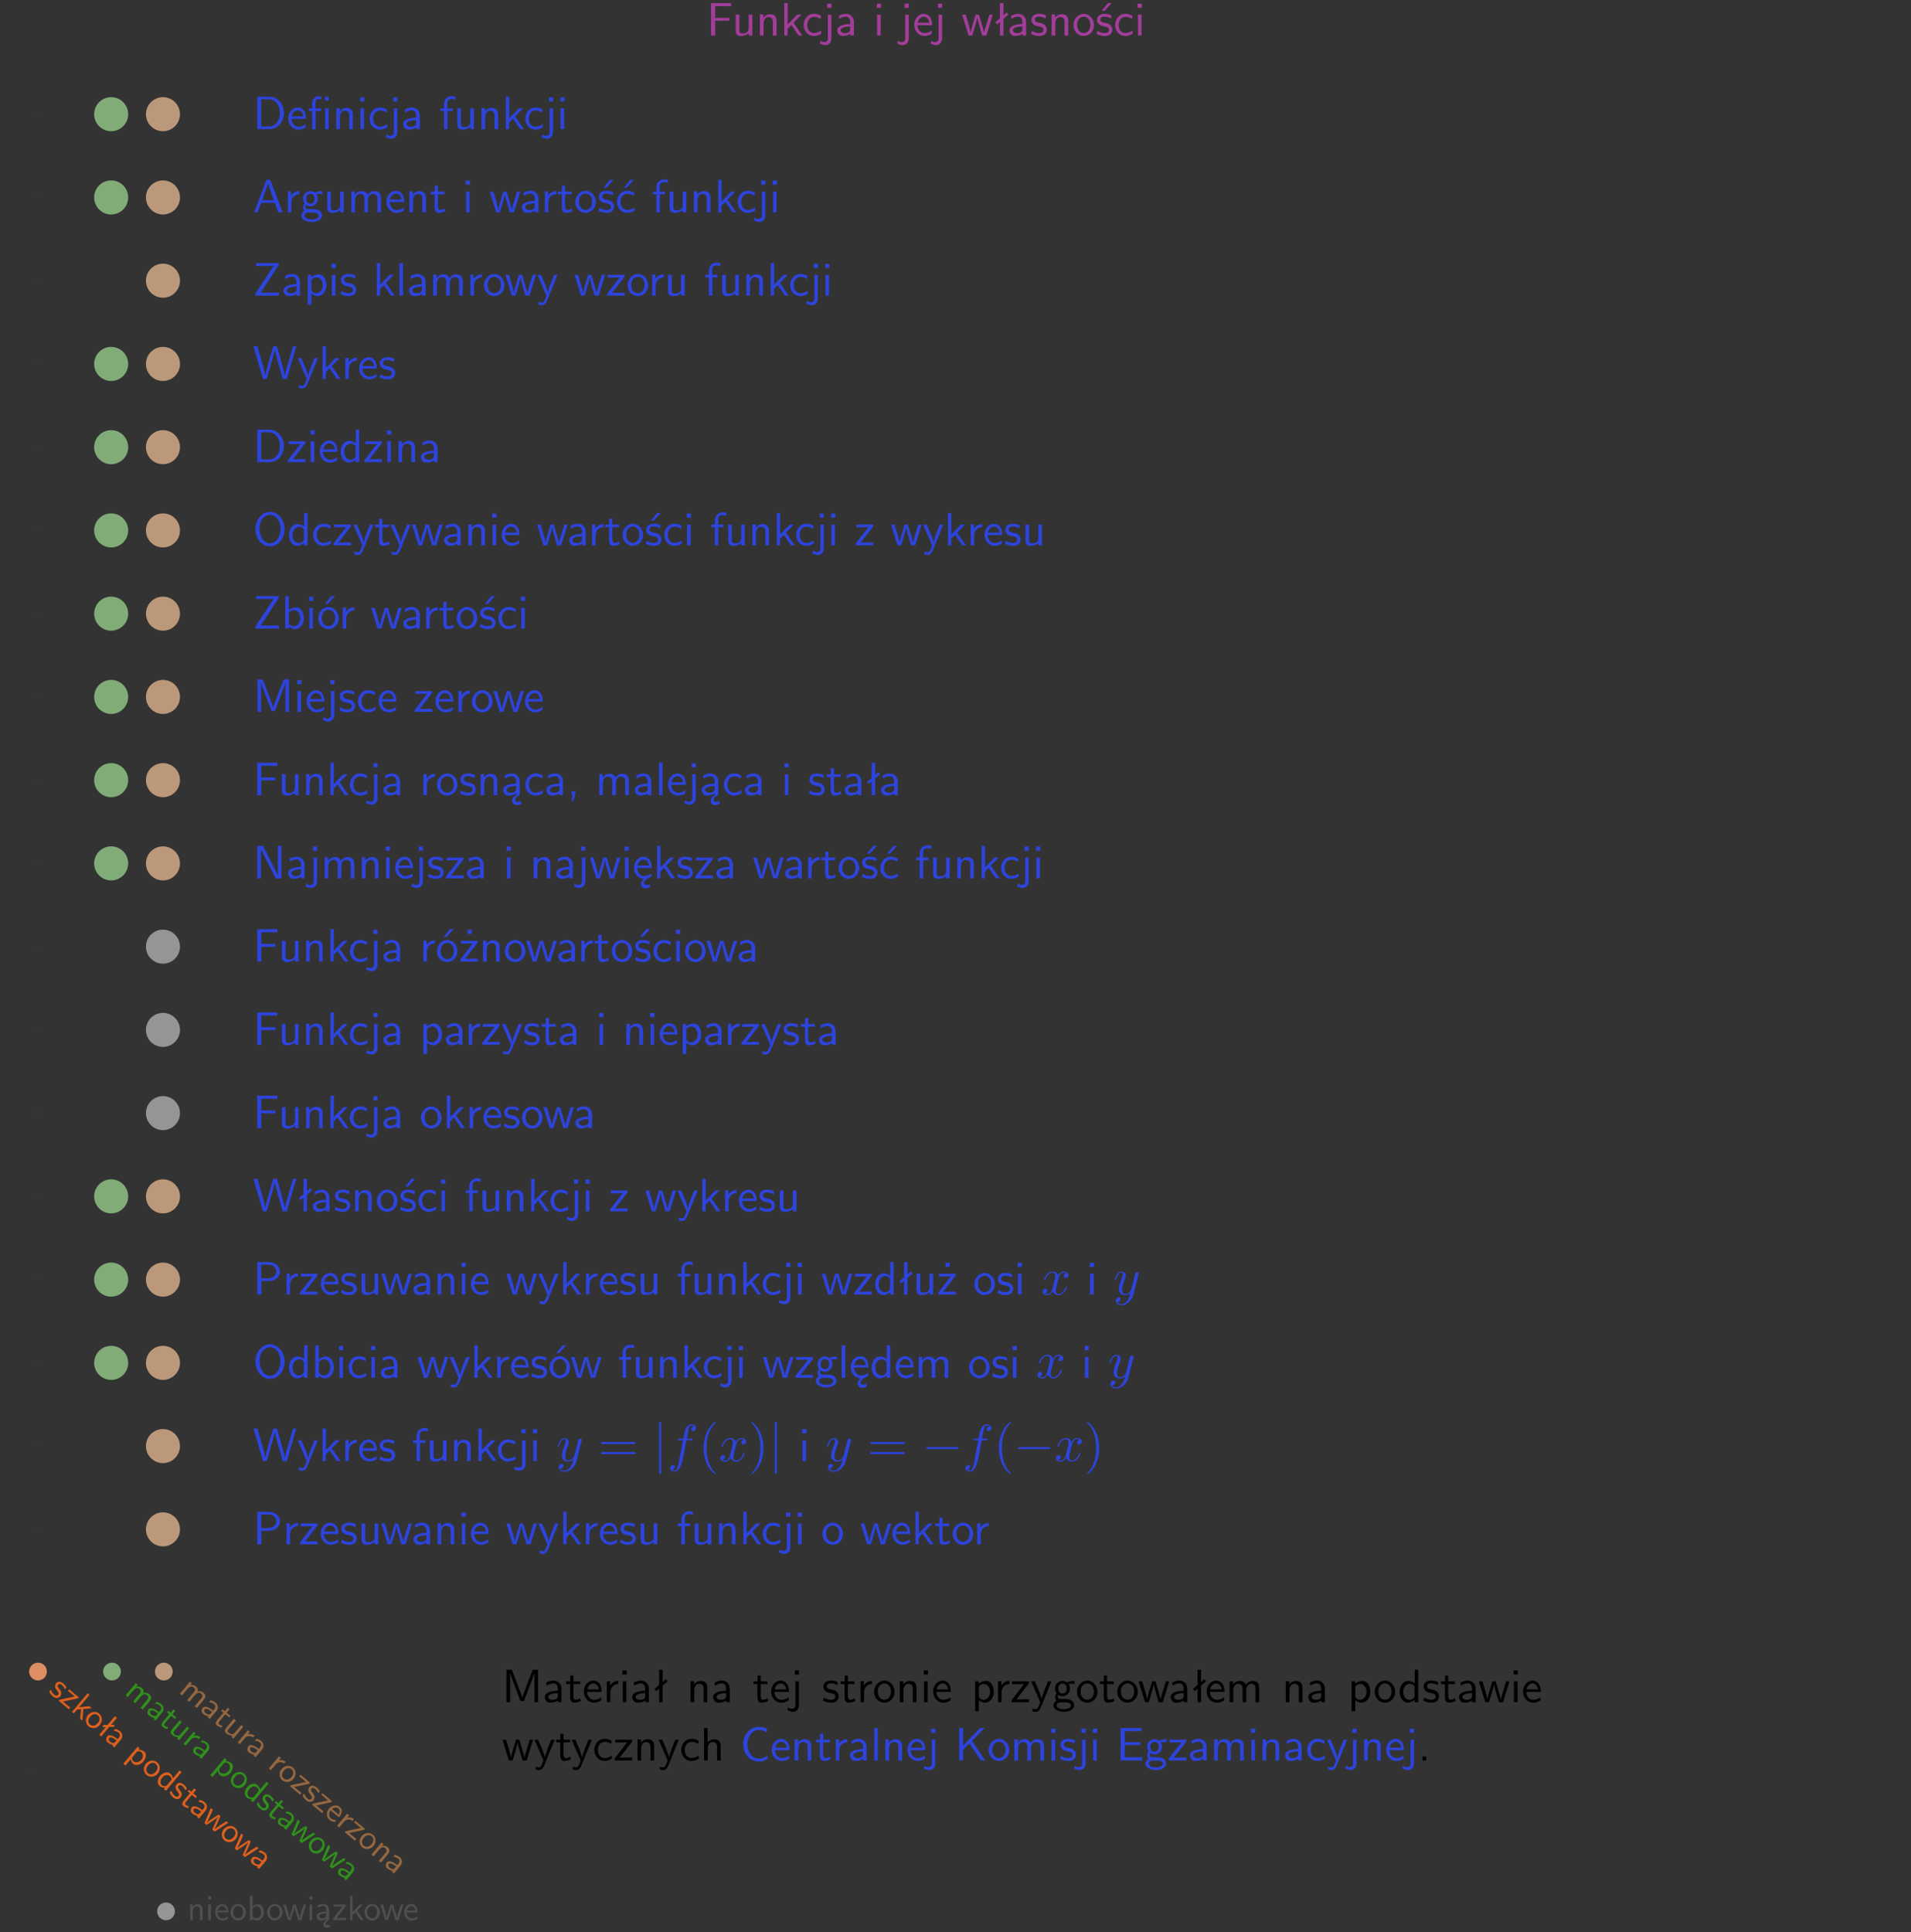 <?xml version="1.0" encoding="UTF-8"?>
<svg width="366pt" height="370pt" version="1.2" viewBox="0 0 366 370" xmlns="http://www.w3.org/2000/svg" xmlns:xlink="http://www.w3.org/1999/xlink">
 <rect x="0" y="0" width="366" height="370" fill="#333333" stroke="none"/>
 <defs>
  <symbol id="glyph0-1" overflow="visible">
   <path d="m4.344-2.828v-0.547h-2.703v-2.25h1.172c0.109 0 0.219 0.016 0.328 0.016h1.578v-0.594h-3.875v6.203h0.797v-2.828z"/>
  </symbol>
  <symbol id="glyph0-2" overflow="visible">
   <path d="m3.906-3.984h-0.703v2.609c0 0.672-0.5 0.984-1.078 0.984-0.641 0-0.703-0.234-0.703-0.625v-2.969h-0.703v3c0 0.656 0.219 1.078 0.953 1.078 0.484 0 1.125-0.141 1.562-0.531v0.438h0.672z"/>
  </symbol>
  <symbol id="glyph0-3" overflow="visible">
   <path d="m3.906-2.672c0-0.594-0.141-1.406-1.234-1.406-0.812 0-1.25 0.609-1.297 0.672v-0.625h-0.656v4.031h0.703v-2.203c0-0.594 0.234-1.328 0.906-1.328 0.859 0 0.875 0.641 0.875 0.922v2.609h0.703z"/>
  </symbol>
  <symbol id="glyph0-4" overflow="visible">
   <path d="m2.516-2.438 1.516-1.547h-0.812l-1.812 1.875v-4.109h-0.656v6.219h0.625v-1.266l0.719-0.75 1.391 2.016h0.734z"/>
  </symbol>
  <symbol id="glyph0-5" overflow="visible">
   <path d="m3.672-3.75c-0.531-0.297-0.828-0.391-1.375-0.391-1.25 0-1.969 1.094-1.969 2.156 0 1.109 0.812 2.078 1.938 2.078 0.484 0 0.969-0.125 1.453-0.453l-0.047-0.594c-0.469 0.359-0.953 0.484-1.406 0.484-0.734 0-1.25-0.656-1.25-1.531 0-0.703 0.344-1.562 1.297-1.562 0.453 0 0.766 0.078 1.25 0.391z"/>
  </symbol>
  <symbol id="glyph0-6" overflow="visible">
   <path d="m1.656-6.094h-0.797v0.797h0.797zm-2.203 7.625c0.438 0.25 0.844 0.312 1.078 0.312 0.562 0 1.125-0.469 1.125-1.312v-4.516h-0.672v4.594c0 0.578-0.453 0.656-0.703 0.656-0.266 0-0.5-0.094-0.688-0.281z"/>
  </symbol>
  <symbol id="glyph0-7" overflow="visible">
   <path d="m3.578-2.594c0-0.906-0.656-1.547-1.484-1.547-0.578 0-0.984 0.156-1.406 0.391l0.062 0.594c0.453-0.328 0.906-0.453 1.344-0.453 0.422 0 0.781 0.359 0.781 1.031v0.375c-1.344 0.031-2.484 0.406-2.484 1.188 0 0.391 0.25 1.109 1.031 1.109 0.125 0 0.969-0.016 1.484-0.422v0.328h0.672zm-0.703 1.406c0 0.172 0 0.391-0.297 0.562-0.266 0.172-0.609 0.172-0.703 0.172-0.438 0-0.828-0.203-0.828-0.578 0-0.625 1.453-0.688 1.828-0.703z"/>
  </symbol>
  <symbol id="glyph0-8" overflow="visible">
   <path d="m1.469-6.094h-0.812v0.797h0.812zm-0.062 2.109h-0.688v3.984h0.688z"/>
  </symbol>
  <symbol id="glyph0-9" overflow="visible">
   <path d="m3.719-1.969c0-0.297-0.016-0.969-0.359-1.516-0.375-0.547-0.922-0.656-1.25-0.656-0.984 0-1.797 0.953-1.797 2.109 0 1.188 0.859 2.125 1.938 2.125 0.562 0 1.078-0.203 1.422-0.469l-0.047-0.578c-0.562 0.469-1.156 0.5-1.359 0.5-0.719 0-1.297-0.625-1.328-1.516zm-2.734-0.484c0.141-0.688 0.625-1.141 1.125-1.141 0.469 0 0.969 0.312 1.094 1.141z"/>
  </symbol>
  <symbol id="glyph0-10" overflow="visible">
   <path d="m5.984-3.984h-0.641l-0.578 1.906c-0.109 0.312-0.375 1.203-0.422 1.594-0.031-0.281-0.266-1.078-0.422-1.594l-0.578-1.906h-0.625l-0.516 1.688c-0.094 0.312-0.406 1.344-0.438 1.797-0.047-0.422-0.344-1.438-0.484-1.938l-0.469-1.547h-0.688l1.234 3.984h0.703c0.047-0.141 0.359-1.141 0.562-1.844 0.125-0.422 0.375-1.297 0.391-1.641h0.016c0.016 0.25 0.172 0.875 0.281 1.266l0.656 2.219h0.797z"/>
  </symbol>
  <symbol id="glyph0-11" overflow="visible">
   <path d="m2.516-4.406-0.609 0.531v-2.344h-0.672v2.922l-0.891 0.766 0.344 0.406 0.547-0.469v2.594h0.672v-3.188l0.969-0.828z"/>
  </symbol>
  <symbol id="glyph0-12" overflow="visible">
   <path d="m3.078-3.844c-0.469-0.219-0.828-0.297-1.297-0.297-0.219 0-1.484 0-1.484 1.188 0 0.438 0.266 0.719 0.484 0.891 0.281 0.203 0.469 0.234 0.969 0.328 0.328 0.062 0.844 0.172 0.844 0.656 0 0.609-0.703 0.609-0.844 0.609-0.734 0-1.234-0.328-1.391-0.438l-0.109 0.609c0.281 0.141 0.781 0.391 1.516 0.391 0.156 0 0.641 0 1.031-0.281 0.281-0.219 0.438-0.578 0.438-0.953 0-0.5-0.344-0.812-0.359-0.828-0.344-0.312-0.594-0.375-1.031-0.453-0.5-0.094-0.906-0.188-0.906-0.625 0-0.562 0.641-0.562 0.75-0.562 0.297 0 0.766 0.047 1.281 0.344z"/>
  </symbol>
  <symbol id="glyph0-13" overflow="visible">
   <path d="m4.203-1.969c0-1.203-0.891-2.172-1.953-2.172-1.109 0-1.984 1-1.984 2.172s0.922 2.062 1.969 2.062c1.078 0 1.969-0.906 1.969-2.062zm-1.969 1.5c-0.625 0-1.266-0.516-1.266-1.594s0.688-1.531 1.266-1.531c0.625 0 1.266 0.469 1.266 1.531s-0.609 1.594-1.266 1.594z"/>
  </symbol>
  <symbol id="glyph0-14" overflow="visible">
   <path d="m3.078-3.844c-0.469-0.219-0.828-0.297-1.297-0.297-0.219 0-1.484 0-1.484 1.188 0 0.438 0.266 0.719 0.484 0.891 0.281 0.203 0.469 0.234 0.969 0.328 0.328 0.062 0.844 0.172 0.844 0.656 0 0.609-0.703 0.609-0.844 0.609-0.734 0-1.234-0.328-1.391-0.438l-0.109 0.609c0.281 0.141 0.781 0.391 1.516 0.391 0.156 0 0.641 0 1.031-0.281 0.281-0.219 0.438-0.578 0.438-0.953 0-0.5-0.344-0.812-0.359-0.828-0.344-0.312-0.594-0.375-1.031-0.453-0.5-0.094-0.906-0.188-0.906-0.625 0-0.562 0.641-0.562 0.75-0.562 0.297 0 0.766 0.047 1.281 0.344zm0.031-2.375h-0.703l-1.203 1.484h0.562z"/>
  </symbol>
  <symbol id="glyph0-15" overflow="visible">
   <path d="m0.859-6.219v6.219h2.359c1.531 0 2.75-1.359 2.75-3.062 0-1.734-1.219-3.156-2.766-3.156zm0.766 5.719v-5.219h1.375c1.266 0 2.188 1.078 2.188 2.656 0 1.531-0.922 2.562-2.188 2.562z"/>
  </symbol>
  <symbol id="glyph0-16" overflow="visible">
   <path d="m4.094-6.234h-0.734v0.75h0.734zm-0.031 2.25h-0.672v3.984h0.672zm-2.484 0.516h1.062v-0.516h-1.094v-1.078c0-0.578 0.328-0.719 0.547-0.719 0.188 0 0.391 0.062 0.547 0.172v-0.609c-0.062-0.031-0.281-0.109-0.547-0.109-0.656 0-1.188 0.641-1.188 1.531v0.812h-0.672v0.516h0.672v3.469h0.672z"/>
  </symbol>
  <symbol id="glyph0-17" overflow="visible">
   <path d="m1.578-3.469h0.984v-0.516h-1.016v-1.062c0-0.672 0.609-0.734 0.844-0.734 0.172 0 0.422 0.016 0.719 0.156v-0.594c-0.109-0.031-0.391-0.109-0.719-0.109-0.844 0-1.484 0.641-1.484 1.531v0.812h-0.672v0.516h0.672v3.469h0.672z"/>
  </symbol>
  <symbol id="glyph0-18" overflow="visible">
   <path d="m3.375-6.219h-0.781l-2.344 6.219h0.672l0.688-1.828h2.609l0.672 1.828h0.828zm0.641 3.891h-2.219c0.453-1.281 0.125-0.344 0.578-1.625 0.188-0.531 0.469-1.297 0.531-1.625h0.016c0.016 0.125 0.078 0.344 0.281 0.938z"/>
  </symbol>
  <symbol id="glyph0-19" overflow="visible">
   <path d="m1.406-1.922c0-0.891 0.641-1.547 1.531-1.562v-0.594c-0.797 0-1.297 0.453-1.578 0.859v-0.812h-0.625v4.031h0.672z"/>
  </symbol>
  <symbol id="glyph0-20" overflow="visible">
   <path d="m3.156-3.5c0.203 0 0.453-0.047 0.672-0.047 0.156 0 0.5 0.031 0.516 0.031l-0.094-0.562c-0.625 0-1.141 0.172-1.422 0.281-0.188-0.156-0.484-0.281-0.844-0.281-0.781 0-1.422 0.641-1.422 1.453 0 0.344 0.109 0.656 0.297 0.891-0.266 0.375-0.266 0.719-0.266 0.766 0 0.234 0.078 0.5 0.234 0.688-0.469 0.266-0.578 0.688-0.578 0.922 0 0.672 0.891 1.203 1.984 1.203 1.109 0 1.984-0.531 1.984-1.219 0-1.25-1.5-1.25-1.844-1.25h-0.781c-0.125 0-0.531 0-0.531-0.469 0-0.094 0.047-0.25 0.109-0.328 0.188 0.141 0.484 0.266 0.812 0.266 0.812 0 1.438-0.672 1.438-1.469 0-0.422-0.203-0.75-0.297-0.891zm-1.172 1.828c-0.328 0-0.797-0.203-0.797-0.953 0-0.734 0.469-0.938 0.797-0.938 0.391 0 0.812 0.25 0.812 0.938 0 0.703-0.422 0.953-0.812 0.953zm0.406 1.703c0.188 0 1.203 0 1.203 0.609 0 0.406-0.609 0.703-1.344 0.703s-1.375-0.281-1.375-0.703c0-0.031 0-0.609 0.703-0.609z"/>
  </symbol>
  <symbol id="glyph0-21" overflow="visible">
   <path d="m6.391-2.672c0-0.609-0.141-1.406-1.219-1.406-0.547 0-1.016 0.25-1.344 0.734-0.234-0.688-0.859-0.734-1.141-0.734-0.656 0-1.078 0.359-1.312 0.688v-0.641h-0.656v4.031h0.703v-2.203c0-0.609 0.25-1.328 0.906-1.328 0.844 0 0.875 0.578 0.875 0.922v2.609h0.703v-2.203c0-0.609 0.25-1.328 0.906-1.328 0.844 0 0.875 0.578 0.875 0.922v2.609h0.703z"/>
  </symbol>
  <symbol id="glyph0-22" overflow="visible">
   <path d="m1.562-3.469h1.266v-0.516h-1.266v-1.141h-0.609v1.141h-0.781v0.516h0.75v2.406c0 0.531 0.125 1.156 0.75 1.156s1.078-0.219 1.312-0.328l-0.156-0.531c-0.234 0.188-0.516 0.297-0.797 0.297-0.344 0-0.469-0.281-0.469-0.75z"/>
  </symbol>
  <symbol id="glyph0-23" overflow="visible">
   <path d="m3.672-3.75c-0.531-0.297-0.828-0.391-1.375-0.391-1.25 0-1.969 1.094-1.969 2.156 0 1.109 0.812 2.078 1.938 2.078 0.484 0 0.969-0.125 1.453-0.453l-0.047-0.594c-0.469 0.359-0.953 0.484-1.406 0.484-0.734 0-1.25-0.656-1.25-1.531 0-0.703 0.344-1.562 1.297-1.562 0.453 0 0.766 0.078 1.25 0.391zm-0.125-2.469h-0.688l-1.203 1.484h0.547z"/>
  </symbol>
  <symbol id="glyph0-24" overflow="visible">
   <path d="m4.969-5.859v-0.359h-4.344v0.547h1.781 0.328 1.219l-3.453 5.281v0.391h4.516v-0.594h-0.859c-0.781 0-1.578 0.016-2.359 0.016h-0.281z"/>
  </symbol>
  <symbol id="glyph0-25" overflow="visible">
   <path d="m1.438-0.406c0.281 0.25 0.672 0.5 1.203 0.5 0.875 0 1.672-0.875 1.672-2.094 0-1.078-0.578-2.078-1.438-2.078-0.531 0-1.047 0.188-1.469 0.531v-0.438h-0.672v5.719h0.703zm0-2.578c0.219-0.312 0.562-0.516 0.953-0.516 0.672 0 1.219 0.672 1.219 1.5 0 0.922-0.641 1.547-1.312 1.547-0.344 0-0.594-0.172-0.766-0.422-0.094-0.125-0.094-0.141-0.094-0.312z"/>
  </symbol>
  <symbol id="glyph0-26" overflow="visible">
   <path d="m1.406-6.219h-0.688v6.219h0.688z"/>
  </symbol>
  <symbol id="glyph0-27" overflow="visible">
   <path d="m4-3.984h-0.672c-1.172 2.859-1.188 3.266-1.188 3.469h-0.016c-0.047-0.594-0.766-2.266-0.812-2.344l-0.484-1.125h-0.703l1.734 3.984c-0.094 0.281-0.281 0.719-0.312 0.812-0.234 0.516-0.391 0.516-0.516 0.516-0.141 0-0.438-0.031-0.703-0.141l0.062 0.578c0.188 0.047 0.438 0.078 0.641 0.078 0.312 0 0.641-0.109 1.016-1.031z"/>
  </symbol>
  <symbol id="glyph0-28" overflow="visible">
   <path d="m3.594-3.625v-0.359h-3.219v0.531h1.25c0.109 0 0.219-0.016 0.328-0.016h0.688l-2.391 3.094v0.375h3.359v-0.562h-1.328c-0.109 0-0.203 0.016-0.312 0.016h-0.766z"/>
  </symbol>
  <symbol id="glyph0-29" overflow="visible">
   <path d="m8.328-6.219h-0.641l-0.812 2.812c-0.234 0.797-0.672 2.297-0.719 2.766 0-0.016-0.062-0.484-0.656-2.531l-0.875-3.047h-0.719l-0.812 2.797c-0.203 0.688-0.641 2.25-0.688 2.766h-0.016c-0.031-0.359-0.281-1.25-0.344-1.547-0.125-0.422-0.172-0.609-0.422-1.484l-0.734-2.531h-0.766l1.828 6.219h0.719l0.891-3.109c0.203-0.656 0.578-2 0.641-2.453 0.047 0.266 0.25 1.109 0.5 1.969l1.031 3.594h0.781z"/>
  </symbol>
  <symbol id="glyph0-30" overflow="visible">
   <path d="m3.891-6.219h-0.672v2.625c-0.469-0.391-0.969-0.484-1.312-0.484-0.891 0-1.578 0.938-1.578 2.094 0 1.172 0.688 2.078 1.531 2.078 0.297 0 0.828-0.078 1.328-0.562v0.469h0.703zm-0.703 4.969c0 0.125 0 0.297-0.297 0.547-0.203 0.188-0.422 0.25-0.656 0.25-0.562 0-1.219-0.422-1.219-1.531 0-1.188 0.781-1.547 1.312-1.547 0.391 0 0.672 0.203 0.859 0.484z"/>
  </symbol>
  <symbol id="glyph0-31" overflow="visible">
   <path d="m6.094-3.094c0-1.891-1.297-3.328-2.797-3.328-1.516 0-2.797 1.469-2.797 3.328 0 1.906 1.328 3.297 2.797 3.297 1.5 0 2.797-1.406 2.797-3.297zm-2.797 2.703c-1.047 0-2-1.109-2-2.844 0-1.641 0.984-2.609 2-2.609 1.031 0 2 1.016 2 2.609 0 1.75-0.969 2.844-2 2.844z"/>
  </symbol>
  <symbol id="glyph0-32" overflow="visible">
   <path d="m1.406-6.219h-0.672v6.219h0.703v-0.406c0.219 0.188 0.594 0.5 1.203 0.5 0.891 0 1.672-0.891 1.672-2.094 0-1.109-0.625-2.078-1.453-2.078-0.359 0-0.906 0.094-1.453 0.531zm0.031 3.219c0.141-0.219 0.469-0.531 0.953-0.531 0.531 0 1.219 0.391 1.219 1.531 0 1.172-0.75 1.547-1.297 1.547-0.359 0-0.656-0.156-0.875-0.562z"/>
  </symbol>
  <symbol id="glyph0-33" overflow="visible">
   <path d="m4.203-1.969c0-1.203-0.891-2.172-1.953-2.172-1.109 0-1.984 1-1.984 2.172s0.922 2.062 1.969 2.062c1.078 0 1.969-0.906 1.969-2.062zm-1.969 1.5c-0.625 0-1.266-0.516-1.266-1.594s0.688-1.531 1.266-1.531c0.625 0 1.266 0.469 1.266 1.531s-0.609 1.594-1.266 1.594zm1.234-5.75h-0.703l-1.203 1.484h0.547z"/>
  </symbol>
  <symbol id="glyph0-34" overflow="visible">
   <path d="m4.75-3.188c-0.312 0.812-0.734 1.938-0.828 2.359h-0.016c-0.047-0.188-0.141-0.531-0.281-0.906l-1.406-3.703-0.312-0.781h-1.016v6.219h0.703v-5.562h0.016c0.047 0.281 0.406 1.266 0.641 1.875l1.328 3.484h0.656l1.188-3.109c0.297-0.734 0.375-0.969 0.438-1.141 0.094-0.266 0.328-0.906 0.375-1.109h0.016v5.562h0.688v-6.219h-1.016z"/>
  </symbol>
  <symbol id="glyph0-35" overflow="visible">
   <path d="m2.875-1.188c0 0.172 0 0.391-0.297 0.562-0.266 0.172-0.609 0.172-0.703 0.172-0.438 0-0.828-0.203-0.828-0.578 0-0.625 1.453-0.688 1.828-0.703zm-0.188 2.125c0-0.406 0.375-0.703 0.797-0.938h0.094v-2.594c0-0.906-0.656-1.547-1.484-1.547-0.578 0-0.984 0.156-1.406 0.391l0.062 0.594c0.453-0.328 0.906-0.453 1.344-0.453 0.422 0 0.781 0.359 0.781 1.031v0.375c-1.344 0.031-2.484 0.406-2.484 1.188 0 0.391 0.25 1.109 1.031 1.109 0.125 0 0.969-0.016 1.484-0.422v0.328c-0.453 0.25-0.812 0.688-0.781 1.141 0.016 0.391 0.281 0.766 0.891 0.766 0.297 0 0.516-0.062 0.875-0.234l-0.125-0.531c-0.203 0.094-0.406 0.141-0.594 0.141-0.25-0.031-0.469-0.078-0.484-0.344z"/>
  </symbol>
  <symbol id="glyph0-36" overflow="visible">
   <path d="m1.609-0.016v-0.734h-0.734v0.75h0.219l-0.219 1.125h0.359z"/>
  </symbol>
  <symbol id="glyph0-37" overflow="visible">
   <path d="m1.969-6.219h-1.109v6.219h0.703v-5.594c0.172 0.375 0.547 1.141 0.609 1.234l2.203 4.359h1.109v-6.219h-0.703v5.578h-0.016c-0.172-0.359-0.547-1.125-0.594-1.219z"/>
  </symbol>
  <symbol id="glyph0-38" overflow="visible">
   <path d="m0.984-2.453c0.141-0.688 0.625-1.141 1.125-1.141 0.469 0 0.969 0.312 1.094 1.141zm1.219 3.391c0-0.406 0.391-0.734 0.797-0.969 0.266-0.078 0.484-0.203 0.672-0.344l-0.047-0.578c-0.562 0.469-1.156 0.5-1.359 0.5-0.719 0-1.297-0.625-1.328-1.516h2.781c0-0.297-0.016-0.969-0.359-1.516-0.375-0.547-0.922-0.656-1.25-0.656-0.984 0-1.797 0.953-1.797 2.109 0 1.188 0.859 2.125 1.938 2.125-0.359 0.25-0.641 0.656-0.609 1.047 0.016 0.391 0.281 0.766 0.891 0.766 0.297 0 0.516-0.062 0.875-0.234l-0.125-0.531c-0.203 0.094-0.406 0.141-0.594 0.141-0.25-0.031-0.469-0.078-0.484-0.344z"/>
  </symbol>
  <symbol id="glyph0-39" overflow="visible">
   <path d="m3.594-3.625v-0.359h-3.219v0.531h1.25c0.109 0 0.219-0.016 0.328-0.016h0.688l-2.391 3.094v0.375h3.359v-0.562h-1.328c-0.109 0-0.203 0.016-0.312 0.016h-0.766zm-1.141-2.469h-0.797v0.797h0.797z"/>
  </symbol>
  <symbol id="glyph0-40" overflow="visible">
   <path d="m3.156-2.594c1.109 0 2.062-0.812 2.062-1.812 0-0.969-0.891-1.812-2.125-1.812h-2.234v6.219h0.797v-2.594zm-0.266-3.125c1 0 1.609 0.547 1.609 1.312 0 0.703-0.578 1.297-1.609 1.297h-1.266v-2.609z"/>
  </symbol>
  <symbol id="glyph0-41" overflow="visible">
   <path d="m3.906-2.672c0-0.594-0.141-1.406-1.234-1.406-0.562 0-0.984 0.281-1.266 0.641v-2.781h-0.688v6.219h0.703v-2.203c0-0.594 0.234-1.328 0.906-1.328 0.859 0 0.875 0.641 0.875 0.922v2.609h0.703z"/>
  </symbol>
  <symbol id="glyph0-42" overflow="visible">
   <path d="m5.172-6.109c-0.562-0.219-1.047-0.312-1.641-0.312-1.719 0-2.938 1.547-2.938 3.312 0 1.734 1.203 3.312 2.953 3.312 0.734 0 1.094-0.125 1.734-0.516l-0.062-0.609c-0.641 0.453-1.047 0.547-1.672 0.547-1.344 0-2.141-1.359-2.141-2.734 0-1.469 0.875-2.734 2.125-2.734 0.703 0 1.125 0.219 1.516 0.469z"/>
  </symbol>
  <symbol id="glyph0-43" overflow="visible">
   <path d="m3.312-3.766 2.406-2.453h-0.844l-3.25 3.328v-3.328h-0.766v6.219h0.766v-2.031l1.188-1.234 2.203 3.266h0.828z"/>
  </symbol>
  <symbol id="glyph0-44" overflow="visible">
   <path d="m4.594-2.953v-0.547h-2.953v-2.125h1.234c0.109 0 0.219 0.016 0.328 0.016h1.641v-0.594h-4v6.203h4.125v-0.641h-1.125c-0.109 0-0.219 0.016-0.328 0.016h-1.875v-2.328z"/>
  </symbol>
  <symbol id="glyph0-45" overflow="visible">
   <path d="m1.609-0.75h-0.734v0.75h0.734z"/>
  </symbol>
  <symbol id="glyph1-1" overflow="visible">
   <path d="m3.328-3.016c0.062-0.25 0.297-1.172 0.984-1.172 0.047 0 0.297 0 0.5 0.125-0.281 0.062-0.469 0.297-0.469 0.547 0 0.156 0.109 0.344 0.375 0.344 0.219 0 0.531-0.172 0.531-0.578 0-0.516-0.578-0.656-0.922-0.656-0.578 0-0.922 0.531-1.047 0.75-0.25-0.656-0.781-0.75-1.078-0.75-1.031 0-1.609 1.281-1.609 1.531 0 0.109 0.109 0.109 0.125 0.109 0.078 0 0.109-0.031 0.125-0.109 0.344-1.062 1-1.312 1.344-1.312 0.188 0 0.531 0.094 0.531 0.672 0 0.312-0.172 0.969-0.531 2.375-0.156 0.609-0.516 1.031-0.953 1.031-0.062 0-0.281 0-0.5-0.125 0.25-0.062 0.469-0.266 0.469-0.547 0-0.266-0.219-0.344-0.359-0.344-0.312 0-0.547 0.25-0.547 0.578 0 0.453 0.484 0.656 0.922 0.656 0.672 0 1.031-0.703 1.047-0.75 0.125 0.359 0.484 0.75 1.078 0.75 1.031 0 1.594-1.281 1.594-1.531 0-0.109-0.078-0.109-0.109-0.109-0.094 0-0.109 0.047-0.141 0.109-0.328 1.078-1 1.312-1.312 1.312-0.391 0-0.547-0.312-0.547-0.656 0-0.219 0.047-0.438 0.156-0.875z"/>
  </symbol>
  <symbol id="glyph1-2" overflow="visible">
   <path d="m4.844-3.797c0.047-0.141 0.047-0.156 0.047-0.234 0-0.172-0.141-0.266-0.297-0.266-0.094 0-0.25 0.062-0.344 0.203-0.016 0.062-0.109 0.359-0.141 0.547-0.078 0.25-0.141 0.531-0.203 0.797l-0.453 1.797c-0.031 0.141-0.469 0.844-1.125 0.844-0.5 0-0.609-0.438-0.609-0.812 0-0.453 0.172-1.078 0.5-1.953 0.156-0.406 0.203-0.516 0.203-0.719 0-0.438-0.312-0.812-0.812-0.812-0.953 0-1.312 1.453-1.312 1.531 0 0.109 0.094 0.109 0.109 0.109 0.109 0 0.109-0.031 0.156-0.188 0.281-0.938 0.672-1.234 1.016-1.234 0.078 0 0.25 0 0.25 0.312 0 0.25-0.109 0.516-0.172 0.703-0.406 1.062-0.578 1.625-0.578 2.094 0 0.891 0.625 1.188 1.219 1.188 0.391 0 0.719-0.172 1-0.453-0.125 0.516-0.25 1.016-0.641 1.547-0.266 0.328-0.641 0.625-1.094 0.625-0.141 0-0.594-0.031-0.766-0.422 0.156 0 0.297 0 0.422-0.125 0.109-0.078 0.203-0.219 0.203-0.406 0-0.312-0.266-0.344-0.359-0.344-0.234 0-0.562 0.156-0.562 0.641 0 0.5 0.438 0.875 1.062 0.875 1.016 0 2.047-0.906 2.328-2.031z"/>
  </symbol>
  <symbol id="glyph1-3" overflow="visible">
   <path d="m3.656-3.984h0.859c0.203 0 0.297 0 0.297-0.203 0-0.109-0.094-0.109-0.266-0.109h-0.828c0.109-0.578 0.094-0.562 0.203-1.141 0.047-0.203 0.188-0.906 0.25-1.031 0.078-0.188 0.25-0.344 0.469-0.344 0.031 0 0.297 0 0.484 0.188-0.438 0.031-0.547 0.391-0.547 0.531 0 0.234 0.188 0.359 0.375 0.359 0.266 0 0.547-0.234 0.547-0.609 0-0.453-0.453-0.688-0.859-0.688-0.344 0-0.969 0.188-1.266 1.172-0.062 0.203-0.094 0.312-0.328 1.562h-0.688c-0.203 0-0.312 0-0.312 0.188 0 0.125 0.094 0.125 0.281 0.125h0.656l-0.734 3.938c-0.188 0.969-0.359 1.875-0.875 1.875-0.047 0-0.281 0-0.484-0.188 0.469-0.031 0.562-0.391 0.562-0.531 0-0.234-0.188-0.359-0.375-0.359-0.266 0-0.547 0.234-0.547 0.609 0 0.438 0.438 0.688 0.844 0.688 0.547 0 0.953-0.594 1.125-0.969 0.328-0.625 0.547-1.828 0.562-1.906z"/>
  </symbol>
  <symbol id="glyph2-1" overflow="visible">
   <path d="m6.844-3.266c0.156 0 0.344 0 0.344-0.188 0-0.203-0.188-0.203-0.328-0.203h-5.969c-0.141 0-0.328 0-0.328 0.203 0 0.188 0.188 0.188 0.328 0.188zm0.016 1.938c0.141 0 0.328 0 0.328-0.203 0-0.188-0.188-0.188-0.344-0.188h-5.953c-0.141 0-0.328 0-0.328 0.188 0 0.203 0.188 0.203 0.328 0.203z"/>
  </symbol>
  <symbol id="glyph2-2" overflow="visible">
   <path d="m3.297 2.391c0-0.031 0-0.047-0.172-0.219-1.234-1.25-1.562-3.141-1.562-4.672 0-1.734 0.375-3.469 1.609-4.703 0.125-0.125 0.125-0.141 0.125-0.172 0-0.078-0.031-0.109-0.094-0.109-0.109 0-1 0.688-1.594 1.953-0.5 1.094-0.625 2.203-0.625 3.031 0 0.781 0.109 1.984 0.656 3.125 0.609 1.219 1.453 1.875 1.562 1.875 0.062 0 0.094-0.031 0.094-0.109z"/>
  </symbol>
  <symbol id="glyph2-3" overflow="visible">
   <path d="m2.875-2.5c0-0.766-0.109-1.969-0.656-3.109-0.594-1.219-1.453-1.875-1.547-1.875-0.062 0-0.109 0.047-0.109 0.109 0 0.031 0 0.047 0.188 0.234 0.984 0.984 1.547 2.562 1.547 4.641 0 1.719-0.359 3.469-1.594 4.719-0.141 0.125-0.141 0.141-0.141 0.172 0 0.062 0.047 0.109 0.109 0.109 0.094 0 1-0.688 1.578-1.953 0.516-1.094 0.625-2.203 0.625-3.047z"/>
  </symbol>
  <symbol id="glyph3-1" overflow="visible">
   <path d="m1.578-7.141c0-0.141 0-0.344-0.188-0.344-0.203 0-0.203 0.203-0.203 0.344v9.297c0 0.141 0 0.344 0.203 0.344 0.188 0 0.188-0.203 0.188-0.344z"/>
  </symbol>
  <symbol id="glyph3-2" overflow="visible">
   <path d="m6.594-2.297c0.141 0 0.328 0 0.328-0.203 0-0.188-0.188-0.188-0.328-0.188h-5.438c-0.141 0-0.328 0-0.328 0.188 0 0.203 0.188 0.203 0.328 0.203z"/>
  </symbol>
  <symbol id="glyph4-1" overflow="visible">
   <path d="m3.609-0.734c-0.156-0.344-0.344-0.562-0.594-0.781-0.141-0.109-0.859-0.719-1.422-0.047-0.203 0.25-0.188 0.547-0.156 0.75 0.062 0.266 0.172 0.375 0.391 0.656 0.156 0.203 0.406 0.516 0.172 0.781-0.297 0.359-0.703 0.016-0.781-0.047-0.406-0.359-0.547-0.781-0.578-0.922l-0.359 0.297c0.094 0.234 0.266 0.594 0.672 0.953 0.094 0.078 0.391 0.328 0.75 0.328 0.25 0 0.531-0.109 0.703-0.328 0.25-0.297 0.188-0.625 0.203-0.656-0.047-0.344-0.172-0.484-0.391-0.75-0.234-0.312-0.438-0.547-0.219-0.797 0.266-0.328 0.641-0.016 0.703 0.031 0.172 0.141 0.422 0.406 0.578 0.812z"/>
  </symbol>
  <symbol id="glyph4-2" overflow="visible">
   <path d="m3.812-0.344 0.172-0.203-1.844-1.547-0.25 0.297 0.719 0.594c0.062 0.047 0.109 0.109 0.172 0.156l0.406 0.344-2.859 0.609-0.188 0.219 1.938 1.609 0.266-0.328-0.766-0.625c-0.062-0.062-0.125-0.094-0.188-0.156l-0.438-0.359z"/>
  </symbol>
  <symbol id="glyph4-3" overflow="visible">
   <path d="m2.625-0.188 1.609-0.156-0.469-0.391-1.953 0.203 1.984-2.359-0.359-0.312-3 3.562 0.359 0.297 0.609-0.734 0.766-0.078-0.172 1.828 0.438 0.359z"/>
  </symbol>
  <symbol id="glyph4-4" overflow="visible">
   <path d="m3.375 0.891c0.578-0.672 0.516-1.672-0.109-2.188-0.625-0.531-1.594-0.391-2.156 0.281-0.578 0.688-0.469 1.656 0.125 2.156 0.625 0.516 1.578 0.422 2.141-0.25zm-1.859-0.094c-0.359-0.312-0.5-0.891 0.031-1.516 0.516-0.625 1.141-0.547 1.469-0.266 0.359 0.297 0.5 0.875 0 1.484-0.516 0.609-1.125 0.609-1.5 0.297z"/>
  </symbol>
  <symbol id="glyph4-5" overflow="visible">
   <path d="m3.562-1.328-0.594 0.016 1.125-1.344-0.391-0.312-1.406 1.672-0.875 0.016v0.391h0.531l-1.25 1.484 0.391 0.312 1.531-1.828h0.969z"/>
  </symbol>
  <symbol id="glyph4-6" overflow="visible">
   <path d="m3.312 0.25c0.438-0.531 0.344-1.219-0.125-1.609-0.328-0.281-0.625-0.391-0.984-0.469l-0.25 0.375c0.406 0.031 0.734 0.172 0.984 0.391 0.25 0.203 0.281 0.578-0.031 0.969l-0.203 0.234c-0.766-0.641-1.609-0.984-1.984-0.547-0.188 0.234-0.391 0.781 0.047 1.156 0.078 0.062 0.547 0.438 1.047 0.469l-0.156 0.172 0.406 0.344zm-1.078 0.453c-0.094 0.094-0.203 0.234-0.469 0.172-0.219-0.031-0.422-0.172-0.484-0.219-0.25-0.219-0.375-0.531-0.203-0.75 0.312-0.359 1.188 0.297 1.406 0.484z"/>
  </symbol>
  <symbol id="glyph4-7" overflow="visible">
   <path d="m1.031 0.453c0.016 0.297 0.125 0.625 0.438 0.891 0.5 0.422 1.375 0.281 1.969-0.438 0.5-0.609 0.672-1.453 0.188-1.859-0.312-0.266-0.703-0.406-1.109-0.391l0.219-0.25-0.391-0.344-2.75 3.281 0.406 0.344zm1.234-1.484c0.281-0.062 0.578-0.016 0.781 0.156 0.406 0.328 0.391 1 0 1.453-0.453 0.531-1.141 0.594-1.531 0.281-0.203-0.172-0.234-0.391-0.219-0.625 0.016-0.125 0.016-0.141 0.109-0.234z"/>
  </symbol>
  <symbol id="glyph4-8" overflow="visible">
   <path d="m5.234-1.688-0.391-0.328-1.266 1.5c-0.078-0.438-0.328-0.75-0.516-0.906-0.5-0.438-1.375-0.234-1.938 0.438s-0.578 1.531-0.109 1.938c0.188 0.156 0.516 0.359 1.031 0.312l-0.219 0.266 0.406 0.344zm-2.797 2.5c-0.062 0.078-0.141 0.172-0.438 0.172-0.203 0.016-0.391-0.047-0.516-0.156-0.328-0.281-0.469-0.844 0.062-1.484 0.578-0.672 1.188-0.5 1.484-0.25 0.234 0.203 0.297 0.438 0.266 0.688z"/>
  </symbol>
  <symbol id="glyph4-9" overflow="visible">
   <path d="m2.562-1.234 0.734 0.609 0.25-0.297-0.734-0.609 0.547-0.656-0.344-0.281-0.547 0.656-0.453-0.391-0.25 0.297 0.438 0.359-1.156 1.375c-0.266 0.312-0.5 0.734-0.141 1.031 0.359 0.312 0.734 0.391 0.938 0.438l0.156-0.375c-0.219 0-0.438-0.094-0.609-0.234-0.188-0.156-0.141-0.375 0.078-0.625z"/>
  </symbol>
  <symbol id="glyph4-10" overflow="visible">
   <path d="m5.359 0.594-0.375-0.297-1.25 0.797c-0.203 0.156-0.781 0.531-1 0.719h-0.016c0.125-0.188 0.375-0.734 0.531-1.109l0.594-1.375-0.359-0.297-1.109 0.719c-0.219 0.125-0.875 0.562-1.125 0.828l-0.016-0.016c0.188-0.266 0.516-0.984 0.672-1.359l0.484-1.094-0.391-0.328-1.219 2.875 0.406 0.344c0.078-0.062 0.75-0.484 1.219-0.797 0.25-0.172 0.828-0.562 1-0.75-0.094 0.156-0.312 0.594-0.422 0.859l-0.703 1.594 0.453 0.391z"/>
  </symbol>
  <symbol id="glyph4-11" overflow="visible">
   <path d="m4.953 1.547c0.297-0.344 0.609-0.875-0.016-1.406-0.312-0.25-0.703-0.328-1.125-0.219 0.188-0.5-0.141-0.844-0.297-0.969-0.375-0.312-0.812-0.312-1.078-0.25l0.297-0.359-0.375-0.312-1.938 2.312 0.391 0.344 1.047-1.25c0.312-0.359 0.797-0.656 1.188-0.328 0.469 0.406 0.219 0.75 0.047 0.938l-1.25 1.5 0.391 0.328 1.047-1.25c0.312-0.359 0.797-0.641 1.188-0.328 0.484 0.406 0.219 0.75 0.047 0.938l-1.25 1.5 0.406 0.344z"/>
  </symbol>
  <symbol id="glyph4-12" overflow="visible">
   <path d="m4.156-0.406-0.391-0.328-1.266 1.484c-0.312 0.391-0.766 0.312-1.094 0.047-0.375-0.312-0.297-0.469-0.109-0.703l1.438-1.688-0.391-0.344-1.453 1.719c-0.312 0.375-0.406 0.734 0.016 1.078 0.281 0.234 0.719 0.453 1.156 0.453l-0.203 0.25 0.375 0.312z"/>
  </symbol>
  <symbol id="glyph4-13" overflow="visible">
   <path d="m1.734-0.406c0.438-0.516 1.109-0.594 1.625-0.172l0.297-0.344c-0.484-0.375-0.953-0.359-1.328-0.266l0.391-0.469-0.359-0.312-1.938 2.312 0.391 0.344z"/>
  </symbol>
  <symbol id="glyph4-14" overflow="visible">
   <path d="m3.062 0.656c0.156-0.172 0.484-0.562 0.531-1.047 0.062-0.484-0.203-0.812-0.406-0.969-0.562-0.469-1.484-0.312-2.047 0.359s-0.516 1.625 0.109 2.141c0.312 0.281 0.734 0.391 1.047 0.406l0.25-0.344c-0.547-0.016-0.938-0.266-1.047-0.375-0.406-0.328-0.438-0.984-0.031-1.5zm-1.312-1.594c0.391-0.312 0.906-0.359 1.188-0.109 0.281 0.234 0.406 0.656 0.094 1.188z"/>
  </symbol>
  <symbol id="glyph4-15" overflow="visible">
   <path d="m3.516 0.344c0.297-0.344 0.625-0.875-0.016-1.406-0.469-0.391-1.016-0.234-1.062-0.234l0.297-0.359-0.375-0.312-1.938 2.312 0.391 0.344 1.047-1.25c0.297-0.359 0.797-0.656 1.188-0.328 0.484 0.406 0.188 0.781 0.047 0.938l-1.25 1.5 0.391 0.328z"/>
  </symbol>
  <symbol id="glyph5-1" overflow="visible">
   <path d="m2.922-2c0-0.453-0.094-1.062-0.922-1.062-0.609 0-0.938 0.469-0.969 0.516v-0.469h-0.484v3.016h0.516v-1.641c0-0.453 0.172-1 0.688-1 0.641 0 0.656 0.469 0.656 0.688v1.953h0.516z"/>
  </symbol>
  <symbol id="glyph5-2" overflow="visible">
   <path d="m1.094-4.562h-0.594v0.594h0.594zm-0.047 1.578h-0.5v2.984h0.5z"/>
  </symbol>
  <symbol id="glyph5-3" overflow="visible">
   <path d="m2.781-1.469c0-0.234 0-0.734-0.266-1.141-0.281-0.406-0.688-0.484-0.938-0.484-0.734 0-1.344 0.703-1.344 1.578 0 0.891 0.641 1.594 1.453 1.594 0.422 0 0.812-0.172 1.062-0.359l-0.031-0.438c-0.422 0.359-0.875 0.391-1.031 0.391-0.531 0-0.969-0.484-0.984-1.141zm-2.047-0.375c0.109-0.5 0.469-0.844 0.844-0.844 0.359 0 0.734 0.234 0.828 0.844z"/>
  </symbol>
  <symbol id="glyph5-4" overflow="visible">
   <path d="m3.156-1.484c0-0.891-0.672-1.609-1.484-1.609s-1.469 0.734-1.469 1.609c0 0.891 0.688 1.562 1.469 1.562 0.812 0 1.484-0.688 1.484-1.562zm-1.484 1.125c-0.469 0-0.953-0.375-0.953-1.188s0.516-1.141 0.953-1.141c0.469 0 0.953 0.344 0.953 1.141s-0.453 1.188-0.953 1.188z"/>
  </symbol>
  <symbol id="glyph5-5" overflow="visible">
   <path d="m1.062-4.656h-0.516v4.656h0.531v-0.312c0.156 0.156 0.453 0.391 0.891 0.391 0.672 0 1.25-0.672 1.25-1.578 0-0.828-0.453-1.562-1.078-1.562-0.266 0-0.688 0.078-1.078 0.406zm0.016 2.406c0.109-0.156 0.344-0.391 0.719-0.391 0.391 0 0.906 0.281 0.906 1.141 0 0.875-0.562 1.172-0.969 1.172-0.266 0-0.484-0.125-0.656-0.438z"/>
  </symbol>
  <symbol id="glyph5-6" overflow="visible">
   <path d="m4.484-2.984h-0.484l-0.438 1.422c-0.062 0.25-0.266 0.906-0.297 1.203h-0.016c-0.031-0.219-0.188-0.812-0.312-1.188l-0.438-1.438h-0.469l-0.375 1.266c-0.078 0.234-0.312 1-0.328 1.344h-0.016c-0.031-0.312-0.25-1.078-0.359-1.453l-0.344-1.156h-0.516l0.922 2.984h0.531c0.031-0.109 0.266-0.859 0.422-1.391 0.094-0.297 0.281-0.969 0.297-1.219 0.016 0.188 0.141 0.656 0.219 0.938l0.484 1.672h0.594z"/>
  </symbol>
  <symbol id="glyph5-7" overflow="visible">
   <path d="m2.156-0.891c0 0.125 0 0.297-0.234 0.422-0.188 0.125-0.438 0.141-0.516 0.141-0.328 0-0.625-0.156-0.625-0.438 0-0.484 1.094-0.531 1.375-0.531zm-0.141 1.594c0-0.297 0.281-0.531 0.594-0.703h0.078v-1.938c0-0.688-0.5-1.156-1.109-1.156-0.438 0-0.75 0.109-1.062 0.281l0.047 0.453c0.344-0.25 0.688-0.344 1.016-0.344 0.312 0 0.578 0.266 0.578 0.766v0.297c-1 0.016-1.859 0.297-1.859 0.875 0 0.297 0.188 0.844 0.766 0.844 0.094 0 0.719-0.016 1.109-0.312v0.234c-0.328 0.188-0.594 0.516-0.578 0.859 0 0.281 0.219 0.562 0.656 0.562 0.234 0 0.391-0.031 0.672-0.172l-0.094-0.391c-0.156 0.062-0.312 0.094-0.453 0.094-0.188-0.016-0.359-0.047-0.359-0.25z"/>
  </symbol>
  <symbol id="glyph5-8" overflow="visible">
   <path d="m2.688-2.719v-0.266h-2.406v0.391h0.938 0.234 0.531l-1.797 2.312v0.281h2.516v-0.422h-0.984c-0.094 0-0.172 0.016-0.25 0.016h-0.562z"/>
  </symbol>
  <symbol id="glyph5-9" overflow="visible">
   <path d="m1.891-1.828 1.125-1.156h-0.609l-1.359 1.406v-3.078h-0.484v4.656h0.469v-0.953l0.531-0.547 1.047 1.5h0.562z"/>
  </symbol>
  <clipPath id="clip1">
   <path d="m0 0h365.67v1h-365.67z"/>
  </clipPath>
 </defs>
 <g id="surface1">
  <g fill="#a33d9b">
   <use x="135.335" y="6.798" xlink:href="#glyph0-1"/>
  </g>
  <g fill="#a33d9b">
   <use x="140.189" y="6.798" xlink:href="#glyph0-2"/>
   <use x="144.822" y="6.798" xlink:href="#glyph0-3"/>
   <use x="149.455" y="6.798" xlink:href="#glyph0-4"/>
  </g>
  <g fill="#a33d9b">
   <use x="153.588" y="6.798" xlink:href="#glyph0-5"/>
   <use x="157.573" y="6.798" xlink:href="#glyph0-6"/>
   <use x="159.964" y="6.798" xlink:href="#glyph0-7"/>
  </g>
  <g fill="#a33d9b">
   <use x="167.268" y="6.798" xlink:href="#glyph0-8"/>
  </g>
  <g fill="#a33d9b">
   <use x="172.396" y="6.798" xlink:href="#glyph0-6"/>
   <use x="174.787" y="6.798" xlink:href="#glyph0-9"/>
   <use x="178.772" y="6.798" xlink:href="#glyph0-6"/>
  </g>
  <g fill="#a33d9b">
   <use x="184.149" y="6.798" xlink:href="#glyph0-10"/>
   <use x="190.276" y="6.798" xlink:href="#glyph0-11"/>
  </g>
  <g fill="#a33d9b">
   <use x="192.942" y="6.798" xlink:href="#glyph0-7"/>
   <use x="197.252" y="6.798" xlink:href="#glyph0-12"/>
   <use x="200.688" y="6.798" xlink:href="#glyph0-3"/>
   <use x="205.321" y="6.798" xlink:href="#glyph0-13"/>
   <use x="209.805" y="6.798" xlink:href="#glyph0-14"/>
   <use x="213.241" y="6.798" xlink:href="#glyph0-5"/>
   <use x="217.226" y="6.798" xlink:href="#glyph0-8"/>
  </g>
  <path transform="matrix(1 0 0 -1 7.116 21.869)" d="m0.001-0.002v0" fill="none" stroke="#f7f2e5" stroke-linecap="round" stroke-linejoin="round" stroke-miterlimit="10" stroke-width=".028"/>
  <path d="m24.551 21.871c0-1.801-1.461-3.262-3.262-3.262-1.801 0-3.258 1.461-3.258 3.262 0 1.797 1.457 3.258 3.258 3.258 1.801 0 3.262-1.461 3.262-3.258z" fill="#81ac78"/>
  <path d="m34.469 21.871c0-1.801-1.457-3.262-3.258-3.262-1.801 0-3.262 1.461-3.262 3.262 0 1.797 1.461 3.258 3.262 3.258 1.801 0 3.258-1.461 3.258-3.258z" fill="#bc987a"/>
  <g fill="#2d44dd">
   <use x="48.418" y="24.73" xlink:href="#glyph0-15"/>
   <use x="54.894" y="24.73" xlink:href="#glyph0-9"/>
   <use x="58.878" y="24.73" xlink:href="#glyph0-16"/>
   <use x="63.685" y="24.73" xlink:href="#glyph0-3"/>
   <use x="68.318" y="24.73" xlink:href="#glyph0-8"/>
   <use x="70.46" y="24.73" xlink:href="#glyph0-5"/>
   <use x="74.445" y="24.73" xlink:href="#glyph0-6"/>
   <use x="76.836" y="24.73" xlink:href="#glyph0-7"/>
  </g>
  <g fill="#2d44dd">
   <use x="84.131" y="24.73" xlink:href="#glyph0-17"/>
   <use x="86.871" y="24.73" xlink:href="#glyph0-2"/>
   <use x="91.504" y="24.73" xlink:href="#glyph0-3"/>
   <use x="96.137" y="24.73" xlink:href="#glyph0-4"/>
  </g>
  <g fill="#2d44dd">
   <use x="100.27" y="24.73" xlink:href="#glyph0-5"/>
  </g>
  <g fill="#2d44dd">
   <use x="104.263" y="24.73" xlink:href="#glyph0-6"/>
  </g>
  <g fill="#2d44dd">
   <use x="106.646" y="24.73" xlink:href="#glyph0-8"/>
  </g>
  <path transform="matrix(1 0 0 -1 7.116 37.809)" d="m0.001 6.2625e-4v0" fill="none" stroke="#f7f2e5" stroke-linecap="round" stroke-linejoin="round" stroke-miterlimit="10" stroke-width=".028"/>
  <path d="m24.551 37.809c0-1.801-1.461-3.258-3.262-3.258-1.801 0-3.258 1.457-3.258 3.258 0 1.801 1.457 3.262 3.258 3.262 1.801 0 3.262-1.461 3.262-3.262z" fill="#81ac78"/>
  <path d="m34.469 37.809c0-1.801-1.457-3.258-3.258-3.258-1.801 0-3.262 1.457-3.262 3.258 0 1.801 1.461 3.262 3.262 3.262 1.801 0 3.258-1.461 3.258-3.262z" fill="#bc987a"/>
  <g fill="#2d44dd">
   <use x="48.418" y="40.671" xlink:href="#glyph0-18"/>
   <use x="54.396" y="40.671" xlink:href="#glyph0-19"/>
   <use x="57.46" y="40.671" xlink:href="#glyph0-20"/>
   <use x="61.943" y="40.671" xlink:href="#glyph0-2"/>
   <use x="66.576" y="40.671" xlink:href="#glyph0-21"/>
   <use x="73.699" y="40.671" xlink:href="#glyph0-9"/>
   <use x="77.683" y="40.671" xlink:href="#glyph0-3"/>
   <use x="82.316" y="40.671" xlink:href="#glyph0-22"/>
  </g>
  <g fill="#2d44dd">
   <use x="88.54" y="40.671" xlink:href="#glyph0-8"/>
  </g>
  <g fill="#2d44dd">
   <use x="93.677" y="40.671" xlink:href="#glyph0-10"/>
  </g>
  <g fill="#2d44dd">
   <use x="99.552" y="40.671" xlink:href="#glyph0-7"/>
  </g>
  <g fill="#2d44dd">
   <use x="103.611" y="40.671" xlink:href="#glyph0-19"/>
   <use x="106.674" y="40.671" xlink:href="#glyph0-22"/>
   <use x="109.912" y="40.671" xlink:href="#glyph0-13"/>
   <use x="114.395" y="40.671" xlink:href="#glyph0-14"/>
   <use x="117.832" y="40.671" xlink:href="#glyph0-23"/>
  </g>
  <g fill="#2d44dd">
   <use x="124.803" y="40.671" xlink:href="#glyph0-17"/>
   <use x="127.543" y="40.671" xlink:href="#glyph0-2"/>
   <use x="132.176" y="40.671" xlink:href="#glyph0-3"/>
   <use x="136.809" y="40.671" xlink:href="#glyph0-4"/>
  </g>
  <g fill="#2d44dd">
   <use x="140.95" y="40.671" xlink:href="#glyph0-5"/>
   <use x="144.935" y="40.671" xlink:href="#glyph0-6"/>
   <use x="147.326" y="40.671" xlink:href="#glyph0-8"/>
  </g>
  <path transform="matrix(1 0 0 -1 7.116 53.749)" d="m0.001-7.8e-4v0" fill="none" stroke="#f7f2e5" stroke-linecap="round" stroke-linejoin="round" stroke-miterlimit="10" stroke-width=".028"/>
  <path d="m34.469 53.75c0-1.801-1.457-3.262-3.258-3.262-1.801 0-3.262 1.461-3.262 3.262s1.461 3.258 3.262 3.258c1.801 0 3.258-1.457 3.258-3.258z" fill="#bc987a"/>
  <g fill="#2d44dd">
   <use x="48.418" y="56.611" xlink:href="#glyph0-24"/>
   <use x="53.897" y="56.611" xlink:href="#glyph0-7"/>
   <use x="58.207" y="56.611" xlink:href="#glyph0-25"/>
   <use x="62.84" y="56.611" xlink:href="#glyph0-8"/>
   <use x="64.982" y="56.611" xlink:href="#glyph0-12"/>
  </g>
  <g fill="#2d44dd">
   <use x="71.404" y="56.611" xlink:href="#glyph0-4"/>
   <use x="75.788" y="56.611" xlink:href="#glyph0-26"/>
   <use x="77.93" y="56.611" xlink:href="#glyph0-7"/>
   <use x="82.239" y="56.611" xlink:href="#glyph0-21"/>
   <use x="89.362" y="56.611" xlink:href="#glyph0-19"/>
   <use x="92.426" y="56.611" xlink:href="#glyph0-13"/>
  </g>
  <g fill="#2d44dd">
   <use x="96.667" y="56.611" xlink:href="#glyph0-10"/>
   <use x="102.794" y="56.611" xlink:href="#glyph0-27"/>
  </g>
  <g fill="#2d44dd">
   <use x="109.914" y="56.611" xlink:href="#glyph0-10"/>
   <use x="116.041" y="56.611" xlink:href="#glyph0-28"/>
   <use x="119.938" y="56.611" xlink:href="#glyph0-13"/>
  </g>
  <g fill="#2d44dd">
   <use x="124.171" y="56.611" xlink:href="#glyph0-19"/>
   <use x="127.234" y="56.611" xlink:href="#glyph0-2"/>
  </g>
  <g fill="#2d44dd">
   <use x="134.853" y="56.611" xlink:href="#glyph0-17"/>
   <use x="137.593" y="56.611" xlink:href="#glyph0-2"/>
   <use x="142.226" y="56.611" xlink:href="#glyph0-3"/>
   <use x="146.859" y="56.611" xlink:href="#glyph0-4"/>
  </g>
  <g fill="#2d44dd">
   <use x="151.001" y="56.611" xlink:href="#glyph0-5"/>
   <use x="154.985" y="56.611" xlink:href="#glyph0-6"/>
   <use x="157.377" y="56.611" xlink:href="#glyph0-8"/>
  </g>
  <path transform="matrix(1 0 0 -1 7.116 69.69)" d="m0.001-0.001v0" fill="none" stroke="#f7f2e5" stroke-linecap="round" stroke-linejoin="round" stroke-miterlimit="10" stroke-width=".028"/>
  <path d="m24.551 69.691c0-1.801-1.461-3.262-3.262-3.262-1.801 0-3.258 1.461-3.258 3.262 0 1.801 1.457 3.258 3.258 3.258 1.801 0 3.262-1.457 3.262-3.258z" fill="#81ac78"/>
  <path d="m34.469 69.691c0-1.801-1.457-3.262-3.258-3.262-1.801 0-3.262 1.461-3.262 3.262 0 1.801 1.461 3.258 3.262 3.258 1.801 0 3.258-1.457 3.258-3.258z" fill="#bc987a"/>
  <g fill="#2d44dd">
   <use x="48.418" y="72.551" xlink:href="#glyph0-29"/>
   <use x="56.886" y="72.551" xlink:href="#glyph0-27"/>
   <use x="61.02" y="72.551" xlink:href="#glyph0-4"/>
   <use x="65.404" y="72.551" xlink:href="#glyph0-19"/>
   <use x="68.468" y="72.551" xlink:href="#glyph0-9"/>
   <use x="72.452" y="72.551" xlink:href="#glyph0-12"/>
  </g>
  <path transform="matrix(1 0 0 -1 7.116 85.63)" d="m0.001 0.001v0" fill="none" stroke="#f7f2e5" stroke-linecap="round" stroke-linejoin="round" stroke-miterlimit="10" stroke-width=".028"/>
  <path d="m24.551 85.629c0-1.801-1.461-3.258-3.262-3.258-1.801 0-3.258 1.457-3.258 3.258 0 1.801 1.457 3.262 3.258 3.262 1.801 0 3.262-1.461 3.262-3.262z" fill="#81ac78"/>
  <path d="m34.469 85.629c0-1.801-1.457-3.258-3.258-3.258-1.801 0-3.262 1.457-3.262 3.258 0 1.801 1.461 3.262 3.262 3.262 1.801 0 3.258-1.461 3.258-3.262z" fill="#bc987a"/>
  <g fill="#2d44dd">
   <use x="48.418" y="88.491" xlink:href="#glyph0-15"/>
   <use x="54.894" y="88.491" xlink:href="#glyph0-28"/>
   <use x="58.791" y="88.491" xlink:href="#glyph0-8"/>
   <use x="60.933" y="88.491" xlink:href="#glyph0-9"/>
   <use x="64.918" y="88.491" xlink:href="#glyph0-30"/>
   <use x="69.551" y="88.491" xlink:href="#glyph0-28"/>
   <use x="73.449" y="88.491" xlink:href="#glyph0-8"/>
   <use x="75.591" y="88.491" xlink:href="#glyph0-3"/>
   <use x="80.224" y="88.491" xlink:href="#glyph0-7"/>
  </g>
  <path transform="matrix(1 0 0 -1 7.116 101.57)" d="m0.001-9.25e-5v0" fill="none" stroke="#f7f2e5" stroke-linecap="round" stroke-linejoin="round" stroke-miterlimit="10" stroke-width=".028"/>
  <path d="m24.551 101.57c0-1.801-1.461-3.262-3.262-3.262-1.801 0-3.258 1.461-3.258 3.262 0 1.801 1.457 3.258 3.258 3.258 1.801 0 3.262-1.457 3.262-3.258z" fill="#81ac78"/>
  <path d="m34.469 101.57c0-1.801-1.457-3.262-3.258-3.262-1.801 0-3.262 1.461-3.262 3.262 0 1.801 1.461 3.258 3.262 3.258 1.801 0 3.258-1.457 3.258-3.258z" fill="#bc987a"/>
  <g fill="#2d44dd">
   <use x="48.418" y="104.431" xlink:href="#glyph0-31"/>
   <use x="55.018" y="104.431" xlink:href="#glyph0-30"/>
   <use x="59.651" y="104.431" xlink:href="#glyph0-5"/>
   <use x="63.636" y="104.431" xlink:href="#glyph0-28"/>
   <use x="67.533" y="104.431" xlink:href="#glyph0-27"/>
   <use x="71.668" y="104.431" xlink:href="#glyph0-22"/>
  </g>
  <g fill="#2d44dd">
   <use x="74.655" y="104.431" xlink:href="#glyph0-27"/>
   <use x="78.789" y="104.431" xlink:href="#glyph0-10"/>
  </g>
  <g fill="#2d44dd">
   <use x="84.674" y="104.431" xlink:href="#glyph0-7"/>
   <use x="88.983" y="104.431" xlink:href="#glyph0-3"/>
   <use x="93.616" y="104.431" xlink:href="#glyph0-8"/>
   <use x="95.758" y="104.431" xlink:href="#glyph0-9"/>
  </g>
  <g fill="#2d44dd">
   <use x="102.728" y="104.431" xlink:href="#glyph0-10"/>
  </g>
  <g fill="#2d44dd">
   <use x="108.604" y="104.431" xlink:href="#glyph0-7"/>
  </g>
  <g fill="#2d44dd">
   <use x="112.662" y="104.431" xlink:href="#glyph0-19"/>
   <use x="115.726" y="104.431" xlink:href="#glyph0-22"/>
   <use x="118.964" y="104.431" xlink:href="#glyph0-13"/>
   <use x="123.447" y="104.431" xlink:href="#glyph0-14"/>
   <use x="126.884" y="104.431" xlink:href="#glyph0-5"/>
   <use x="130.869" y="104.431" xlink:href="#glyph0-8"/>
  </g>
  <g fill="#2d44dd">
   <use x="136.005" y="104.431" xlink:href="#glyph0-17"/>
   <use x="138.746" y="104.431" xlink:href="#glyph0-2"/>
   <use x="143.378" y="104.431" xlink:href="#glyph0-3"/>
   <use x="148.011" y="104.431" xlink:href="#glyph0-4"/>
  </g>
  <g fill="#2d44dd">
   <use x="152.144" y="104.431" xlink:href="#glyph0-5"/>
   <use x="156.129" y="104.431" xlink:href="#glyph0-6"/>
   <use x="158.52" y="104.431" xlink:href="#glyph0-8"/>
  </g>
  <g fill="#2d44dd">
   <use x="163.648" y="104.431" xlink:href="#glyph0-28"/>
  </g>
  <g fill="#2d44dd">
   <use x="170.531" y="104.431" xlink:href="#glyph0-10"/>
  </g>
  <g fill="#2d44dd">
   <use x="176.667" y="104.431" xlink:href="#glyph0-27"/>
   <use x="180.802" y="104.431" xlink:href="#glyph0-4"/>
   <use x="185.185" y="104.431" xlink:href="#glyph0-19"/>
  </g>
  <g fill="#2d44dd">
   <use x="188.24" y="104.431" xlink:href="#glyph0-9"/>
  </g>
  <g fill="#2d44dd">
   <use x="192.234" y="104.431" xlink:href="#glyph0-12"/>
   <use x="195.67" y="104.431" xlink:href="#glyph0-2"/>
  </g>
  <path transform="matrix(1 0 0 -1 7.116 117.51)" d="m0.001-0.001v0" fill="none" stroke="#f7f2e5" stroke-linecap="round" stroke-linejoin="round" stroke-miterlimit="10" stroke-width=".028"/>
  <path d="m24.551 117.51c0-1.801-1.461-3.262-3.262-3.262-1.801 0-3.258 1.461-3.258 3.262 0 1.797 1.457 3.258 3.258 3.258 1.801 0 3.262-1.461 3.262-3.258z" fill="#81ac78"/>
  <path d="m34.469 117.51c0-1.801-1.457-3.262-3.258-3.262-1.801 0-3.262 1.461-3.262 3.262 0 1.797 1.461 3.258 3.262 3.258 1.801 0 3.258-1.461 3.258-3.258z" fill="#bc987a"/>
  <g fill="#2d44dd">
   <use x="48.418" y="120.372" xlink:href="#glyph0-24"/>
   <use x="53.897" y="120.372" xlink:href="#glyph0-32"/>
   <use x="58.53" y="120.372" xlink:href="#glyph0-8"/>
   <use x="60.672" y="120.372" xlink:href="#glyph0-33"/>
  </g>
  <g fill="#2d44dd">
   <use x="64.905" y="120.372" xlink:href="#glyph0-19"/>
  </g>
  <g fill="#2d44dd">
   <use x="70.963" y="120.372" xlink:href="#glyph0-10"/>
  </g>
  <g fill="#2d44dd">
   <use x="76.839" y="120.372" xlink:href="#glyph0-7"/>
  </g>
  <g fill="#2d44dd">
   <use x="80.897" y="120.372" xlink:href="#glyph0-19"/>
   <use x="83.961" y="120.372" xlink:href="#glyph0-22"/>
   <use x="87.199" y="120.372" xlink:href="#glyph0-13"/>
   <use x="91.682" y="120.372" xlink:href="#glyph0-14"/>
   <use x="95.119" y="120.372" xlink:href="#glyph0-5"/>
   <use x="99.103" y="120.372" xlink:href="#glyph0-8"/>
  </g>
  <path transform="matrix(1 0 0 -1 7.116 133.45)" d="m0.001 0.001v0" fill="none" stroke="#f7f2e5" stroke-linecap="round" stroke-linejoin="round" stroke-miterlimit="10" stroke-width=".028"/>
  <path d="m24.551 133.45c0-1.801-1.461-3.258-3.262-3.258-1.801 0-3.258 1.457-3.258 3.258s1.457 3.262 3.258 3.262c1.801 0 3.262-1.461 3.262-3.262z" fill="#81ac78"/>
  <path d="m34.469 133.45c0-1.801-1.457-3.258-3.258-3.258-1.801 0-3.262 1.457-3.262 3.258s1.461 3.262 3.262 3.262c1.801 0 3.258-1.461 3.258-3.262z" fill="#bc987a"/>
  <g fill="#2d44dd">
   <use x="48.418" y="136.312" xlink:href="#glyph0-34"/>
   <use x="56.264" y="136.312" xlink:href="#glyph0-8"/>
   <use x="58.406" y="136.312" xlink:href="#glyph0-9"/>
   <use x="62.39" y="136.312" xlink:href="#glyph0-6"/>
   <use x="64.782" y="136.312" xlink:href="#glyph0-12"/>
   <use x="68.219" y="136.312" xlink:href="#glyph0-5"/>
   <use x="72.203" y="136.312" xlink:href="#glyph0-9"/>
  </g>
  <g fill="#2d44dd">
   <use x="79.174" y="136.312" xlink:href="#glyph0-28"/>
  </g>
  <g fill="#2d44dd">
   <use x="83.08" y="136.312" xlink:href="#glyph0-9"/>
   <use x="87.065" y="136.312" xlink:href="#glyph0-19"/>
   <use x="90.129" y="136.312" xlink:href="#glyph0-13"/>
  </g>
  <g fill="#2d44dd">
   <use x="94.361" y="136.312" xlink:href="#glyph0-10"/>
  </g>
  <g fill="#2d44dd">
   <use x="100.237" y="136.312" xlink:href="#glyph0-9"/>
  </g>
  <path transform="matrix(1 0 0 -1 7.116 149.39)" d="m0.001 5.95e-4v0" fill="none" stroke="#f7f2e5" stroke-linecap="round" stroke-linejoin="round" stroke-miterlimit="10" stroke-width=".028"/>
  <path d="m24.551 149.39c0-1.801-1.461-3.258-3.262-3.258-1.801 0-3.258 1.457-3.258 3.258s1.457 3.262 3.258 3.262c1.801 0 3.262-1.461 3.262-3.262z" fill="#81ac78"/>
  <path d="m34.469 149.39c0-1.801-1.457-3.258-3.258-3.258-1.801 0-3.262 1.457-3.262 3.258s1.461 3.262 3.262 3.262c1.801 0 3.258-1.461 3.258-3.262z" fill="#bc987a"/>
  <g fill="#2d44dd">
   <use x="48.418" y="152.252" xlink:href="#glyph0-1"/>
  </g>
  <g fill="#2d44dd">
   <use x="53.272" y="152.252" xlink:href="#glyph0-2"/>
   <use x="57.905" y="152.252" xlink:href="#glyph0-3"/>
   <use x="62.538" y="152.252" xlink:href="#glyph0-4"/>
  </g>
  <g fill="#2d44dd">
   <use x="66.671" y="152.252" xlink:href="#glyph0-5"/>
   <use x="70.656" y="152.252" xlink:href="#glyph0-6"/>
   <use x="73.047" y="152.252" xlink:href="#glyph0-7"/>
  </g>
  <g fill="#2d44dd">
   <use x="80.351" y="152.252" xlink:href="#glyph0-19"/>
   <use x="83.415" y="152.252" xlink:href="#glyph0-13"/>
   <use x="87.898" y="152.252" xlink:href="#glyph0-12"/>
   <use x="91.335" y="152.252" xlink:href="#glyph0-3"/>
   <use x="95.968" y="152.252" xlink:href="#glyph0-35"/>
   <use x="100.277" y="152.252" xlink:href="#glyph0-5"/>
   <use x="104.262" y="152.252" xlink:href="#glyph0-7"/>
   <use x="108.571" y="152.252" xlink:href="#glyph0-36"/>
  </g>
  <g fill="#2d44dd">
   <use x="114.048" y="152.252" xlink:href="#glyph0-21"/>
   <use x="121.17" y="152.252" xlink:href="#glyph0-7"/>
   <use x="125.48" y="152.252" xlink:href="#glyph0-26"/>
   <use x="127.622" y="152.252" xlink:href="#glyph0-9"/>
   <use x="131.606" y="152.252" xlink:href="#glyph0-6"/>
   <use x="133.998" y="152.252" xlink:href="#glyph0-35"/>
   <use x="138.307" y="152.252" xlink:href="#glyph0-5"/>
   <use x="142.292" y="152.252" xlink:href="#glyph0-7"/>
  </g>
  <g fill="#2d44dd">
   <use x="149.587" y="152.252" xlink:href="#glyph0-8"/>
  </g>
  <g fill="#2d44dd">
   <use x="154.724" y="152.252" xlink:href="#glyph0-12"/>
   <use x="158.16" y="152.252" xlink:href="#glyph0-22"/>
   <use x="161.398" y="152.252" xlink:href="#glyph0-7"/>
   <use x="165.707" y="152.252" xlink:href="#glyph0-11"/>
  </g>
  <g fill="#2d44dd">
   <use x="168.365" y="152.252" xlink:href="#glyph0-7"/>
  </g>
  <path transform="matrix(1 0 0 -1 7.116 165.33)" d="m0.001-8.1125e-4v0" fill="none" stroke="#f7f2e5" stroke-linecap="round" stroke-linejoin="round" stroke-miterlimit="10" stroke-width=".028"/>
  <path d="m24.551 165.33c0-1.801-1.461-3.262-3.262-3.262-1.801 0-3.258 1.461-3.258 3.262s1.457 3.258 3.258 3.258c1.801 0 3.262-1.457 3.262-3.258z" fill="#81ac78"/>
  <path d="m34.469 165.33c0-1.801-1.457-3.262-3.258-3.262-1.801 0-3.262 1.461-3.262 3.262s1.461 3.258 3.262 3.258c1.801 0 3.258-1.457 3.258-3.258z" fill="#bc987a"/>
  <g fill="#2d44dd">
   <use x="48.418" y="168.192" xlink:href="#glyph0-37"/>
   <use x="54.769" y="168.192" xlink:href="#glyph0-7"/>
   <use x="59.078" y="168.192" xlink:href="#glyph0-6"/>
   <use x="61.469" y="168.192" xlink:href="#glyph0-21"/>
   <use x="68.592" y="168.192" xlink:href="#glyph0-3"/>
   <use x="73.225" y="168.192" xlink:href="#glyph0-8"/>
   <use x="75.367" y="168.192" xlink:href="#glyph0-9"/>
   <use x="79.352" y="168.192" xlink:href="#glyph0-6"/>
   <use x="81.743" y="168.192" xlink:href="#glyph0-12"/>
   <use x="85.18" y="168.192" xlink:href="#glyph0-28"/>
   <use x="89.078" y="168.192" xlink:href="#glyph0-7"/>
  </g>
  <g fill="#2d44dd">
   <use x="96.373" y="168.192" xlink:href="#glyph0-8"/>
  </g>
  <g fill="#2d44dd">
   <use x="101.51" y="168.192" xlink:href="#glyph0-3"/>
   <use x="106.143" y="168.192" xlink:href="#glyph0-7"/>
   <use x="110.452" y="168.192" xlink:href="#glyph0-6"/>
   <use x="112.843" y="168.192" xlink:href="#glyph0-10"/>
   <use x="118.97" y="168.192" xlink:href="#glyph0-8"/>
   <use x="121.112" y="168.192" xlink:href="#glyph0-38"/>
   <use x="125.097" y="168.192" xlink:href="#glyph0-4"/>
   <use x="129.481" y="168.192" xlink:href="#glyph0-12"/>
   <use x="132.917" y="168.192" xlink:href="#glyph0-28"/>
   <use x="136.815" y="168.192" xlink:href="#glyph0-7"/>
  </g>
  <g fill="#2d44dd">
   <use x="144.11" y="168.192" xlink:href="#glyph0-10"/>
  </g>
  <g fill="#2d44dd">
   <use x="149.986" y="168.192" xlink:href="#glyph0-7"/>
  </g>
  <g fill="#2d44dd">
   <use x="154.044" y="168.192" xlink:href="#glyph0-19"/>
   <use x="157.108" y="168.192" xlink:href="#glyph0-22"/>
   <use x="160.346" y="168.192" xlink:href="#glyph0-13"/>
   <use x="164.829" y="168.192" xlink:href="#glyph0-14"/>
   <use x="168.266" y="168.192" xlink:href="#glyph0-23"/>
  </g>
  <g fill="#2d44dd">
   <use x="175.245" y="168.192" xlink:href="#glyph0-17"/>
   <use x="177.985" y="168.192" xlink:href="#glyph0-2"/>
   <use x="182.618" y="168.192" xlink:href="#glyph0-3"/>
   <use x="187.251" y="168.192" xlink:href="#glyph0-4"/>
  </g>
  <g fill="#2d44dd">
   <use x="191.384" y="168.192" xlink:href="#glyph0-5"/>
   <use x="195.368" y="168.192" xlink:href="#glyph0-6"/>
   <use x="197.76" y="168.192" xlink:href="#glyph0-8"/>
  </g>
  <path transform="matrix(1 0 0 -1 7.116 181.27)" d="m0.001 0.002v0" fill="none" stroke="#f7f2e5" stroke-linecap="round" stroke-linejoin="round" stroke-miterlimit="10" stroke-width=".028"/>
  <path d="m34.469 181.27c0-1.797-1.457-3.258-3.258-3.258-1.801 0-3.262 1.461-3.262 3.258 0 1.801 1.461 3.262 3.262 3.262 1.801 0 3.258-1.461 3.258-3.262z" fill="#959595"/>
  <g fill="#2d44dd">
   <use x="48.418" y="184.133" xlink:href="#glyph0-1"/>
  </g>
  <g fill="#2d44dd">
   <use x="53.272" y="184.133" xlink:href="#glyph0-2"/>
   <use x="57.905" y="184.133" xlink:href="#glyph0-3"/>
   <use x="62.538" y="184.133" xlink:href="#glyph0-4"/>
  </g>
  <g fill="#2d44dd">
   <use x="66.671" y="184.133" xlink:href="#glyph0-5"/>
   <use x="70.656" y="184.133" xlink:href="#glyph0-6"/>
   <use x="73.047" y="184.133" xlink:href="#glyph0-7"/>
  </g>
  <g fill="#2d44dd">
   <use x="80.351" y="184.133" xlink:href="#glyph0-19"/>
   <use x="83.415" y="184.133" xlink:href="#glyph0-33"/>
   <use x="87.898" y="184.133" xlink:href="#glyph0-39"/>
   <use x="91.796" y="184.133" xlink:href="#glyph0-3"/>
   <use x="96.429" y="184.133" xlink:href="#glyph0-13"/>
  </g>
  <g fill="#2d44dd">
   <use x="100.661" y="184.133" xlink:href="#glyph0-10"/>
  </g>
  <g fill="#2d44dd">
   <use x="106.536" y="184.133" xlink:href="#glyph0-7"/>
  </g>
  <g fill="#2d44dd">
   <use x="110.595" y="184.133" xlink:href="#glyph0-19"/>
   <use x="113.658" y="184.133" xlink:href="#glyph0-22"/>
   <use x="116.896" y="184.133" xlink:href="#glyph0-13"/>
   <use x="121.379" y="184.133" xlink:href="#glyph0-14"/>
   <use x="124.816" y="184.133" xlink:href="#glyph0-5"/>
   <use x="128.801" y="184.133" xlink:href="#glyph0-8"/>
   <use x="130.943" y="184.133" xlink:href="#glyph0-13"/>
  </g>
  <g fill="#2d44dd">
   <use x="135.184" y="184.133" xlink:href="#glyph0-10"/>
  </g>
  <g fill="#2d44dd">
   <use x="141.06" y="184.133" xlink:href="#glyph0-7"/>
  </g>
  <path transform="matrix(1 0 0 -1 7.116 197.21)" d="m0.001 2.825e-4v0" fill="none" stroke="#f7f2e5" stroke-linecap="round" stroke-linejoin="round" stroke-miterlimit="10" stroke-width=".028"/>
  <path d="m34.469 197.21c0-1.801-1.457-3.258-3.258-3.258-1.801 0-3.262 1.457-3.262 3.258 0 1.801 1.461 3.262 3.262 3.262 1.801 0 3.258-1.461 3.258-3.262z" fill="#959595"/>
  <g fill="#2d44dd">
   <use x="48.418" y="200.073" xlink:href="#glyph0-1"/>
  </g>
  <g fill="#2d44dd">
   <use x="53.272" y="200.073" xlink:href="#glyph0-2"/>
   <use x="57.905" y="200.073" xlink:href="#glyph0-3"/>
   <use x="62.538" y="200.073" xlink:href="#glyph0-4"/>
  </g>
  <g fill="#2d44dd">
   <use x="66.671" y="200.073" xlink:href="#glyph0-5"/>
   <use x="70.656" y="200.073" xlink:href="#glyph0-6"/>
   <use x="73.047" y="200.073" xlink:href="#glyph0-7"/>
  </g>
  <g fill="#2d44dd">
   <use x="80.351" y="200.073" xlink:href="#glyph0-25"/>
   <use x="84.984" y="200.073" xlink:href="#glyph0-7"/>
  </g>
  <g fill="#2d44dd">
   <use x="89.042" y="200.073" xlink:href="#glyph0-19"/>
   <use x="92.106" y="200.073" xlink:href="#glyph0-28"/>
   <use x="96.004" y="200.073" xlink:href="#glyph0-27"/>
   <use x="100.138" y="200.073" xlink:href="#glyph0-12"/>
   <use x="103.575" y="200.073" xlink:href="#glyph0-22"/>
   <use x="106.813" y="200.073" xlink:href="#glyph0-7"/>
  </g>
  <g fill="#2d44dd">
   <use x="114.108" y="200.073" xlink:href="#glyph0-8"/>
  </g>
  <g fill="#2d44dd">
   <use x="119.244" y="200.073" xlink:href="#glyph0-3"/>
   <use x="123.877" y="200.073" xlink:href="#glyph0-8"/>
   <use x="126.02" y="200.073" xlink:href="#glyph0-9"/>
   <use x="130.004" y="200.073" xlink:href="#glyph0-25"/>
   <use x="134.637" y="200.073" xlink:href="#glyph0-7"/>
  </g>
  <g fill="#2d44dd">
   <use x="138.695" y="200.073" xlink:href="#glyph0-19"/>
   <use x="141.759" y="200.073" xlink:href="#glyph0-28"/>
   <use x="145.657" y="200.073" xlink:href="#glyph0-27"/>
   <use x="149.791" y="200.073" xlink:href="#glyph0-12"/>
   <use x="153.228" y="200.073" xlink:href="#glyph0-22"/>
   <use x="156.466" y="200.073" xlink:href="#glyph0-7"/>
  </g>
  <path transform="matrix(1 0 0 -1 7.116 213.15)" d="m0.001-1.2375e-4v0" fill="none" stroke="#f7f2e5" stroke-linecap="round" stroke-linejoin="round" stroke-miterlimit="10" stroke-width=".028"/>
  <path d="m34.469 213.15c0-1.801-1.457-3.262-3.258-3.262-1.801 0-3.262 1.461-3.262 3.262 0 1.801 1.461 3.258 3.262 3.258 1.801 0 3.258-1.457 3.258-3.258z" fill="#959595"/>
  <g fill="#2d44dd">
   <use x="48.418" y="216.013" xlink:href="#glyph0-1"/>
  </g>
  <g fill="#2d44dd">
   <use x="53.272" y="216.013" xlink:href="#glyph0-2"/>
   <use x="57.905" y="216.013" xlink:href="#glyph0-3"/>
   <use x="62.538" y="216.013" xlink:href="#glyph0-4"/>
  </g>
  <g fill="#2d44dd">
   <use x="66.671" y="216.013" xlink:href="#glyph0-5"/>
   <use x="70.656" y="216.013" xlink:href="#glyph0-6"/>
   <use x="73.047" y="216.013" xlink:href="#glyph0-7"/>
  </g>
  <g fill="#2d44dd">
   <use x="80.351" y="216.013" xlink:href="#glyph0-13"/>
   <use x="84.834" y="216.013" xlink:href="#glyph0-4"/>
   <use x="89.218" y="216.013" xlink:href="#glyph0-19"/>
   <use x="92.282" y="216.013" xlink:href="#glyph0-9"/>
   <use x="96.266" y="216.013" xlink:href="#glyph0-12"/>
   <use x="99.703" y="216.013" xlink:href="#glyph0-13"/>
  </g>
  <g fill="#2d44dd">
   <use x="103.935" y="216.013" xlink:href="#glyph0-10"/>
  </g>
  <g fill="#2d44dd">
   <use x="109.811" y="216.013" xlink:href="#glyph0-7"/>
  </g>
  <path transform="matrix(1 0 0 -1 7.116 229.09)" d="m0.001-0.002v0" fill="none" stroke="#f7f2e5" stroke-linecap="round" stroke-linejoin="round" stroke-miterlimit="10" stroke-width=".028"/>
  <path d="m24.551 229.09c0-1.801-1.461-3.262-3.262-3.262-1.801 0-3.258 1.461-3.258 3.262 0 1.797 1.457 3.258 3.258 3.258 1.801 0 3.262-1.461 3.262-3.258z" fill="#81ac78"/>
  <path d="m34.469 229.09c0-1.801-1.457-3.262-3.258-3.262-1.801 0-3.262 1.461-3.262 3.262 0 1.797 1.461 3.258 3.262 3.258 1.801 0 3.258-1.461 3.258-3.258z" fill="#bc987a"/>
  <g fill="#2d44dd">
   <use x="48.418" y="231.953" xlink:href="#glyph0-29"/>
   <use x="56.886" y="231.953" xlink:href="#glyph0-11"/>
  </g>
  <g fill="#2d44dd">
   <use x="59.544" y="231.953" xlink:href="#glyph0-7"/>
   <use x="63.853" y="231.953" xlink:href="#glyph0-12"/>
   <use x="67.29" y="231.953" xlink:href="#glyph0-3"/>
   <use x="71.923" y="231.953" xlink:href="#glyph0-13"/>
   <use x="76.406" y="231.953" xlink:href="#glyph0-14"/>
   <use x="79.843" y="231.953" xlink:href="#glyph0-5"/>
   <use x="83.827" y="231.953" xlink:href="#glyph0-8"/>
  </g>
  <g fill="#2d44dd">
   <use x="88.964" y="231.953" xlink:href="#glyph0-17"/>
   <use x="91.704" y="231.953" xlink:href="#glyph0-2"/>
   <use x="96.337" y="231.953" xlink:href="#glyph0-3"/>
   <use x="100.97" y="231.953" xlink:href="#glyph0-4"/>
  </g>
  <g fill="#2d44dd">
   <use x="105.103" y="231.953" xlink:href="#glyph0-5"/>
   <use x="109.087" y="231.953" xlink:href="#glyph0-6"/>
   <use x="111.479" y="231.953" xlink:href="#glyph0-8"/>
  </g>
  <g fill="#2d44dd">
   <use x="116.607" y="231.953" xlink:href="#glyph0-28"/>
  </g>
  <g fill="#2d44dd">
   <use x="123.49" y="231.953" xlink:href="#glyph0-10"/>
  </g>
  <g fill="#2d44dd">
   <use x="129.626" y="231.953" xlink:href="#glyph0-27"/>
   <use x="133.76" y="231.953" xlink:href="#glyph0-4"/>
   <use x="138.144" y="231.953" xlink:href="#glyph0-19"/>
   <use x="141.208" y="231.953" xlink:href="#glyph0-9"/>
   <use x="145.192" y="231.953" xlink:href="#glyph0-12"/>
   <use x="148.629" y="231.953" xlink:href="#glyph0-2"/>
  </g>
  <path transform="matrix(1 0 0 -1 7.116 245.03)" d="m0.001 9.7e-4v0" fill="none" stroke="#f7f2e5" stroke-linecap="round" stroke-linejoin="round" stroke-miterlimit="10" stroke-width=".028"/>
  <path d="m24.551 245.03c0-1.801-1.461-3.258-3.262-3.258-1.801 0-3.258 1.457-3.258 3.258s1.457 3.262 3.258 3.262c1.801 0 3.262-1.461 3.262-3.262z" fill="#81ac78"/>
  <path d="m34.469 245.03c0-1.801-1.457-3.258-3.258-3.258-1.801 0-3.262 1.457-3.262 3.258s1.461 3.262 3.262 3.262c1.801 0 3.258-1.461 3.258-3.262z" fill="#bc987a"/>
  <g fill="#2d44dd">
   <use x="48.418" y="247.893" xlink:href="#glyph0-40"/>
   <use x="54.147" y="247.893" xlink:href="#glyph0-19"/>
   <use x="57.21" y="247.893" xlink:href="#glyph0-28"/>
   <use x="61.108" y="247.893" xlink:href="#glyph0-9"/>
   <use x="65.093" y="247.893" xlink:href="#glyph0-12"/>
   <use x="68.53" y="247.893" xlink:href="#glyph0-2"/>
  </g>
  <g fill="#2d44dd">
   <use x="72.912" y="247.893" xlink:href="#glyph0-10"/>
  </g>
  <g fill="#2d44dd">
   <use x="78.796" y="247.893" xlink:href="#glyph0-7"/>
  </g>
  <g fill="#2d44dd">
   <use x="83.096" y="247.893" xlink:href="#glyph0-3"/>
   <use x="87.729" y="247.893" xlink:href="#glyph0-8"/>
   <use x="89.871" y="247.893" xlink:href="#glyph0-9"/>
  </g>
  <g fill="#2d44dd">
   <use x="96.851" y="247.893" xlink:href="#glyph0-10"/>
   <use x="102.978" y="247.893" xlink:href="#glyph0-27"/>
   <use x="107.112" y="247.893" xlink:href="#glyph0-4"/>
   <use x="111.496" y="247.893" xlink:href="#glyph0-19"/>
   <use x="114.56" y="247.893" xlink:href="#glyph0-9"/>
   <use x="118.544" y="247.893" xlink:href="#glyph0-12"/>
   <use x="121.981" y="247.893" xlink:href="#glyph0-2"/>
  </g>
  <g fill="#2d44dd">
   <use x="129.6" y="247.893" xlink:href="#glyph0-17"/>
   <use x="132.34" y="247.893" xlink:href="#glyph0-2"/>
   <use x="136.973" y="247.893" xlink:href="#glyph0-3"/>
   <use x="141.606" y="247.893" xlink:href="#glyph0-4"/>
  </g>
  <g fill="#2d44dd">
   <use x="145.738" y="247.893" xlink:href="#glyph0-5"/>
   <use x="149.723" y="247.893" xlink:href="#glyph0-6"/>
   <use x="152.114" y="247.893" xlink:href="#glyph0-8"/>
  </g>
  <g fill="#2d44dd">
   <use x="157.251" y="247.893" xlink:href="#glyph0-10"/>
   <use x="163.378" y="247.893" xlink:href="#glyph0-28"/>
   <use x="167.276" y="247.893" xlink:href="#glyph0-30"/>
   <use x="171.909" y="247.893" xlink:href="#glyph0-11"/>
   <use x="174.817" y="247.893" xlink:href="#glyph0-2"/>
   <use x="179.45" y="247.893" xlink:href="#glyph0-39"/>
  </g>
  <g fill="#2d44dd">
   <use x="186.334" y="247.893" xlink:href="#glyph0-13"/>
   <use x="190.817" y="247.893" xlink:href="#glyph0-12"/>
   <use x="194.254" y="247.893" xlink:href="#glyph0-8"/>
  </g>
  <g fill="#2d44dd">
   <use x="199.385" y="247.893" xlink:href="#glyph1-1"/>
  </g>
  <g fill="#2d44dd">
   <use x="208.068" y="247.893" xlink:href="#glyph0-8"/>
  </g>
  <g fill="#2d44dd">
   <use x="213.198" y="247.893" xlink:href="#glyph1-2"/>
  </g>
  <path transform="matrix(1 0 0 -1 7.116 260.97)" d="m0.001-4.3625e-4v0" fill="none" stroke="#f7f2e5" stroke-linecap="round" stroke-linejoin="round" stroke-miterlimit="10" stroke-width=".028"/>
  <path d="m24.551 260.97c0-1.801-1.461-3.262-3.262-3.262-1.801 0-3.258 1.461-3.258 3.262 0 1.801 1.457 3.258 3.258 3.258 1.801 0 3.262-1.457 3.262-3.258z" fill="#81ac78"/>
  <path d="m34.469 260.97c0-1.801-1.457-3.262-3.258-3.262-1.801 0-3.262 1.461-3.262 3.262 0 1.801 1.461 3.258 3.262 3.258 1.801 0 3.258-1.457 3.258-3.258z" fill="#bc987a"/>
  <g fill="#2d44dd">
   <use x="48.418" y="263.834" xlink:href="#glyph0-31"/>
   <use x="55.018" y="263.834" xlink:href="#glyph0-30"/>
   <use x="59.651" y="263.834" xlink:href="#glyph0-32"/>
   <use x="64.284" y="263.834" xlink:href="#glyph0-8"/>
   <use x="66.426" y="263.834" xlink:href="#glyph0-5"/>
   <use x="70.411" y="263.834" xlink:href="#glyph0-8"/>
   <use x="72.553" y="263.834" xlink:href="#glyph0-7"/>
  </g>
  <g fill="#2d44dd">
   <use x="79.848" y="263.834" xlink:href="#glyph0-10"/>
   <use x="85.975" y="263.834" xlink:href="#glyph0-27"/>
   <use x="90.109" y="263.834" xlink:href="#glyph0-4"/>
   <use x="94.493" y="263.834" xlink:href="#glyph0-19"/>
   <use x="97.557" y="263.834" xlink:href="#glyph0-9"/>
   <use x="101.541" y="263.834" xlink:href="#glyph0-12"/>
   <use x="104.978" y="263.834" xlink:href="#glyph0-33"/>
  </g>
  <g fill="#2d44dd">
   <use x="109.219" y="263.834" xlink:href="#glyph0-10"/>
  </g>
  <g fill="#2d44dd">
   <use x="118.332" y="263.834" xlink:href="#glyph0-17"/>
   <use x="121.072" y="263.834" xlink:href="#glyph0-2"/>
   <use x="125.705" y="263.834" xlink:href="#glyph0-3"/>
   <use x="130.338" y="263.834" xlink:href="#glyph0-4"/>
  </g>
  <g fill="#2d44dd">
   <use x="134.47" y="263.834" xlink:href="#glyph0-5"/>
   <use x="138.455" y="263.834" xlink:href="#glyph0-6"/>
   <use x="140.846" y="263.834" xlink:href="#glyph0-8"/>
  </g>
  <g fill="#2d44dd">
   <use x="145.974" y="263.834" xlink:href="#glyph0-10"/>
   <use x="152.101" y="263.834" xlink:href="#glyph0-28"/>
   <use x="155.999" y="263.834" xlink:href="#glyph0-20"/>
   <use x="160.482" y="263.834" xlink:href="#glyph0-26"/>
   <use x="162.624" y="263.834" xlink:href="#glyph0-38"/>
   <use x="166.609" y="263.834" xlink:href="#glyph0-30"/>
   <use x="171.242" y="263.834" xlink:href="#glyph0-9"/>
   <use x="175.226" y="263.834" xlink:href="#glyph0-21"/>
  </g>
  <g fill="#2d44dd">
   <use x="185.344" y="263.834" xlink:href="#glyph0-13"/>
   <use x="189.827" y="263.834" xlink:href="#glyph0-12"/>
   <use x="193.264" y="263.834" xlink:href="#glyph0-8"/>
  </g>
  <g fill="#2d44dd">
   <use x="198.394" y="263.834" xlink:href="#glyph1-1"/>
  </g>
  <g fill="#2d44dd">
   <use x="207.076" y="263.834" xlink:href="#glyph0-8"/>
  </g>
  <g fill="#2d44dd">
   <use x="212.207" y="263.834" xlink:href="#glyph1-2"/>
  </g>
  <path transform="matrix(1 0 0 -1 7.116 276.91)" d="m0.001-0.002v0" fill="none" stroke="#f7f2e5" stroke-linecap="round" stroke-linejoin="round" stroke-miterlimit="10" stroke-width=".028"/>
  <path d="m34.469 276.91c0-1.801-1.457-3.262-3.258-3.262-1.801 0-3.262 1.461-3.262 3.262 0 1.797 1.461 3.258 3.262 3.258 1.801 0 3.258-1.461 3.258-3.258z" fill="#bc987a"/>
  <g fill="#2d44dd">
   <use x="48.418" y="279.774" xlink:href="#glyph0-29"/>
   <use x="56.886" y="279.774" xlink:href="#glyph0-27"/>
   <use x="61.02" y="279.774" xlink:href="#glyph0-4"/>
   <use x="65.404" y="279.774" xlink:href="#glyph0-19"/>
   <use x="68.468" y="279.774" xlink:href="#glyph0-9"/>
   <use x="72.452" y="279.774" xlink:href="#glyph0-12"/>
  </g>
  <g fill="#2d44dd">
   <use x="78.875" y="279.774" xlink:href="#glyph0-17"/>
   <use x="81.615" y="279.774" xlink:href="#glyph0-2"/>
   <use x="86.248" y="279.774" xlink:href="#glyph0-3"/>
   <use x="90.881" y="279.774" xlink:href="#glyph0-4"/>
  </g>
  <g fill="#2d44dd">
   <use x="95.023" y="279.774" xlink:href="#glyph0-5"/>
   <use x="99.007" y="279.774" xlink:href="#glyph0-6"/>
   <use x="101.399" y="279.774" xlink:href="#glyph0-8"/>
  </g>
  <g fill="#2d44dd">
   <use x="106.526" y="279.774" xlink:href="#glyph1-2"/>
  </g>
  <g fill="#2d44dd">
   <use x="114.535" y="279.774" xlink:href="#glyph2-1"/>
  </g>
  <g fill="#2d44dd">
   <use x="125.051" y="279.774" xlink:href="#glyph3-1"/>
  </g>
  <g fill="#2d44dd">
   <use x="127.818" y="279.774" xlink:href="#glyph1-3"/>
  </g>
  <g fill="#2d44dd">
   <use x="133.768" y="279.774" xlink:href="#glyph2-2"/>
  </g>
  <g fill="#2d44dd">
   <use x="137.643" y="279.774" xlink:href="#glyph1-1"/>
  </g>
  <g fill="#2d44dd">
   <use x="143.337" y="279.774" xlink:href="#glyph2-3"/>
  </g>
  <g fill="#2d44dd">
   <use x="147.211" y="279.774" xlink:href="#glyph3-1"/>
  </g>
  <g fill="#2d44dd">
   <use x="152.967" y="279.774" xlink:href="#glyph0-8"/>
  </g>
  <g fill="#2d44dd">
   <use x="158.098" y="279.774" xlink:href="#glyph1-2"/>
  </g>
  <g fill="#2d44dd">
   <use x="166.107" y="279.774" xlink:href="#glyph2-1"/>
  </g>
  <g fill="#2d44dd">
   <use x="176.623" y="279.774" xlink:href="#glyph3-2"/>
  </g>
  <g fill="#2d44dd">
   <use x="184.372" y="279.774" xlink:href="#glyph1-3"/>
  </g>
  <g fill="#2d44dd">
   <use x="190.322" y="279.774" xlink:href="#glyph2-2"/>
  </g>
  <g fill="#2d44dd">
   <use x="194.196" y="279.774" xlink:href="#glyph3-2"/>
  </g>
  <g fill="#2d44dd">
   <use x="201.945" y="279.774" xlink:href="#glyph1-1"/>
  </g>
  <g fill="#2d44dd">
   <use x="207.639" y="279.774" xlink:href="#glyph2-3"/>
  </g>
  <path transform="matrix(1 0 0 -1 7.116 292.85)" d="m0.001 0.002v0" fill="none" stroke="#f7f2e5" stroke-linecap="round" stroke-linejoin="round" stroke-miterlimit="10" stroke-width=".028"/>
  <path d="m34.469 292.85c0-1.797-1.457-3.258-3.258-3.258-1.801 0-3.262 1.461-3.262 3.258 0 1.801 1.461 3.262 3.262 3.262 1.801 0 3.258-1.461 3.258-3.262z" fill="#bc987a"/>
  <g fill="#2d44dd">
   <use x="48.418" y="295.714" xlink:href="#glyph0-40"/>
   <use x="54.147" y="295.714" xlink:href="#glyph0-19"/>
   <use x="57.21" y="295.714" xlink:href="#glyph0-28"/>
   <use x="61.108" y="295.714" xlink:href="#glyph0-9"/>
   <use x="65.093" y="295.714" xlink:href="#glyph0-12"/>
   <use x="68.53" y="295.714" xlink:href="#glyph0-2"/>
  </g>
  <g fill="#2d44dd">
   <use x="72.912" y="295.714" xlink:href="#glyph0-10"/>
  </g>
  <g fill="#2d44dd">
   <use x="78.796" y="295.714" xlink:href="#glyph0-7"/>
  </g>
  <g fill="#2d44dd">
   <use x="83.096" y="295.714" xlink:href="#glyph0-3"/>
   <use x="87.729" y="295.714" xlink:href="#glyph0-8"/>
   <use x="89.871" y="295.714" xlink:href="#glyph0-9"/>
  </g>
  <g fill="#2d44dd">
   <use x="96.851" y="295.714" xlink:href="#glyph0-10"/>
   <use x="102.978" y="295.714" xlink:href="#glyph0-27"/>
   <use x="107.112" y="295.714" xlink:href="#glyph0-4"/>
   <use x="111.496" y="295.714" xlink:href="#glyph0-19"/>
   <use x="114.56" y="295.714" xlink:href="#glyph0-9"/>
   <use x="118.544" y="295.714" xlink:href="#glyph0-12"/>
   <use x="121.981" y="295.714" xlink:href="#glyph0-2"/>
  </g>
  <g fill="#2d44dd">
   <use x="129.6" y="295.714" xlink:href="#glyph0-17"/>
   <use x="132.34" y="295.714" xlink:href="#glyph0-2"/>
   <use x="136.973" y="295.714" xlink:href="#glyph0-3"/>
   <use x="141.606" y="295.714" xlink:href="#glyph0-4"/>
  </g>
  <g fill="#2d44dd">
   <use x="145.738" y="295.714" xlink:href="#glyph0-5"/>
   <use x="149.723" y="295.714" xlink:href="#glyph0-6"/>
   <use x="152.114" y="295.714" xlink:href="#glyph0-8"/>
  </g>
  <g fill="#2d44dd">
   <use x="157.251" y="295.714" xlink:href="#glyph0-13"/>
  </g>
  <g fill="#2d44dd">
   <use x="164.72" y="295.714" xlink:href="#glyph0-10"/>
  </g>
  <g fill="#2d44dd">
   <use x="170.596" y="295.714" xlink:href="#glyph0-9"/>
   <use x="174.581" y="295.714" xlink:href="#glyph0-4"/>
   <use x="178.964" y="295.714" xlink:href="#glyph0-22"/>
   <use x="182.202" y="295.714" xlink:href="#glyph0-13"/>
  </g>
  <g fill="#2d44dd">
   <use x="186.434" y="295.714" xlink:href="#glyph0-19"/>
  </g>
  <path transform="matrix(1 0 0 -1 5.862 339.78)" d="m9.7125e-4 -6.5e-4v0" fill="none" stroke="#f7f2e5" stroke-linecap="round" stroke-linejoin="round" stroke-miterlimit="10" stroke-width=".028"/>
  <g fill="#de601c">
   <use x="9.134" y="323.908" xlink:href="#glyph4-1"/>
   <use x="11.109" y="325.565" xlink:href="#glyph4-2"/>
   <use x="13.348" y="327.444" xlink:href="#glyph4-3"/>
  </g>
  <g fill="#de601c">
   <use x="15.724" y="329.438" xlink:href="#glyph4-4"/>
   <use x="18.3" y="331.599" xlink:href="#glyph4-5"/>
  </g>
  <g fill="#de601c">
   <use x="19.828" y="332.881" xlink:href="#glyph4-6"/>
  </g>
  <g fill="#de601c">
   <use x="24.021" y="336.399" xlink:href="#glyph4-7"/>
  </g>
  <g fill="#de601c">
   <use x="26.825" y="338.753" xlink:href="#glyph4-4"/>
  </g>
  <g fill="#de601c">
   <use x="29.544" y="341.034" xlink:href="#glyph4-8"/>
   <use x="32.206" y="343.268" xlink:href="#glyph4-1"/>
   <use x="34.18" y="344.925" xlink:href="#glyph4-9"/>
   <use x="36.04" y="346.485" xlink:href="#glyph4-6"/>
  </g>
  <g fill="#de601c">
   <use x="38.373" y="348.443" xlink:href="#glyph4-10"/>
  </g>
  <g fill="#de601c">
   <use x="41.75" y="351.277" xlink:href="#glyph4-4"/>
  </g>
  <g fill="#de601c">
   <use x="44.183" y="353.318" xlink:href="#glyph4-10"/>
  </g>
  <g fill="#de601c">
   <use x="47.56" y="356.151" xlink:href="#glyph4-6"/>
  </g>
  <g fill="#2f911b">
   <use x="23.647" y="324.279" xlink:href="#glyph4-11"/>
   <use x="27.739" y="327.713" xlink:href="#glyph4-6"/>
   <use x="30.215" y="329.79" xlink:href="#glyph4-9"/>
   <use x="32.075" y="331.351" xlink:href="#glyph4-12"/>
   <use x="34.737" y="333.585" xlink:href="#glyph4-13"/>
   <use x="36.497" y="335.062" xlink:href="#glyph4-6"/>
  </g>
  <g fill="#2f911b">
   <use x="40.689" y="338.58" xlink:href="#glyph4-7"/>
  </g>
  <g fill="#2f911b">
   <use x="43.494" y="340.933" xlink:href="#glyph4-4"/>
  </g>
  <g fill="#2f911b">
   <use x="46.213" y="343.215" xlink:href="#glyph4-8"/>
   <use x="48.875" y="345.448" xlink:href="#glyph4-1"/>
   <use x="50.849" y="347.105" xlink:href="#glyph4-9"/>
   <use x="52.709" y="348.666" xlink:href="#glyph4-6"/>
  </g>
  <g fill="#2f911b">
   <use x="55.042" y="350.623" xlink:href="#glyph4-10"/>
  </g>
  <g fill="#2f911b">
   <use x="58.419" y="353.457" xlink:href="#glyph4-4"/>
  </g>
  <g fill="#2f911b">
   <use x="60.852" y="355.498" xlink:href="#glyph4-10"/>
  </g>
  <g fill="#2f911b">
   <use x="64.229" y="358.332" xlink:href="#glyph4-6"/>
  </g>
  <g fill="#956740">
   <use x="34.025" y="323.984" xlink:href="#glyph4-11"/>
   <use x="38.118" y="327.418" xlink:href="#glyph4-6"/>
   <use x="40.593" y="329.495" xlink:href="#glyph4-9"/>
   <use x="42.453" y="331.056" xlink:href="#glyph4-12"/>
   <use x="45.115" y="333.29" xlink:href="#glyph4-13"/>
   <use x="46.875" y="334.767" xlink:href="#glyph4-6"/>
  </g>
  <g fill="#956740">
   <use x="51.068" y="338.285" xlink:href="#glyph4-13"/>
   <use x="52.828" y="339.762" xlink:href="#glyph4-4"/>
   <use x="55.404" y="341.923" xlink:href="#glyph4-2"/>
   <use x="57.643" y="343.802" xlink:href="#glyph4-1"/>
   <use x="59.618" y="345.459" xlink:href="#glyph4-2"/>
   <use x="61.857" y="347.338" xlink:href="#glyph4-14"/>
   <use x="64.146" y="349.259" xlink:href="#glyph4-13"/>
   <use x="65.907" y="350.736" xlink:href="#glyph4-2"/>
   <use x="68.146" y="352.615" xlink:href="#glyph4-4"/>
   <use x="70.722" y="354.776" xlink:href="#glyph4-15"/>
   <use x="73.383" y="357.01" xlink:href="#glyph4-6"/>
  </g>
  <g fill="#4f4f4f">
   <use x="35.87" y="367.683" xlink:href="#glyph5-1"/>
   <use x="39.345" y="367.683" xlink:href="#glyph5-2"/>
   <use x="40.952" y="367.683" xlink:href="#glyph5-3"/>
   <use x="43.94" y="367.683" xlink:href="#glyph5-4"/>
   <use x="47.302" y="367.683" xlink:href="#glyph5-5"/>
  </g>
  <g fill="#4f4f4f">
   <use x="50.965" y="367.683" xlink:href="#glyph5-4"/>
  </g>
  <g fill="#4f4f4f">
   <use x="54.14" y="367.683" xlink:href="#glyph5-6"/>
   <use x="58.735" y="367.683" xlink:href="#glyph5-2"/>
   <use x="60.341" y="367.683" xlink:href="#glyph5-7"/>
   <use x="63.573" y="367.683" xlink:href="#glyph5-8"/>
   <use x="66.496" y="367.683" xlink:href="#glyph5-9"/>
  </g>
  <g fill="#4f4f4f">
   <use x="69.596" y="367.683" xlink:href="#glyph5-4"/>
  </g>
  <g fill="#4f4f4f">
   <use x="72.77" y="367.683" xlink:href="#glyph5-6"/>
  </g>
  <g fill="#4f4f4f">
   <use x="77.183" y="367.683" xlink:href="#glyph5-3"/>
  </g>
  <path d="m8.98 320.08c0-0.938-0.762-1.699-1.699-1.699-0.941 0-1.703 0.762-1.703 1.699 0 0.941 0.762 1.703 1.703 1.703 0.938 0 1.699-0.762 1.699-1.703z" fill="#de8e63"/>
  <path d="m23.152 320.08c0-0.938-0.762-1.699-1.699-1.699-0.941 0-1.699 0.762-1.699 1.699 0 0.941 0.758 1.703 1.699 1.703 0.938 0 1.699-0.762 1.699-1.703z" fill="#81ac78"/>
  <path d="m33.074 320.08c0-0.938-0.762-1.699-1.699-1.699-0.941 0-1.703 0.762-1.703 1.699 0 0.941 0.762 1.703 1.703 1.703 0.938 0 1.699-0.762 1.699-1.703z" fill="#bc987a"/>
  <path d="m33.5 366c0-0.938-0.762-1.699-1.699-1.699-0.941 0-1.703 0.762-1.703 1.699 0 0.941 0.762 1.703 1.703 1.703 0.938 0 1.699-0.762 1.699-1.703z" fill="#959595"/>
  <g>
   <use x="96.11" y="325.951" xlink:href="#glyph0-34"/>
   <use x="103.956" y="325.951" xlink:href="#glyph0-7"/>
   <use x="108.265" y="325.951" xlink:href="#glyph0-22"/>
   <use x="111.503" y="325.951" xlink:href="#glyph0-9"/>
   <use x="115.487" y="325.951" xlink:href="#glyph0-19"/>
   <use x="118.551" y="325.951" xlink:href="#glyph0-8"/>
   <use x="120.693" y="325.951" xlink:href="#glyph0-7"/>
   <use x="125.002" y="325.951" xlink:href="#glyph0-11"/>
  </g>
  <g>
   <use x="131.551" y="325.951" xlink:href="#glyph0-3"/>
   <use x="136.184" y="325.951" xlink:href="#glyph0-7"/>
  </g>
  <g>
   <use x="144.143" y="325.951" xlink:href="#glyph0-22"/>
   <use x="147.381" y="325.951" xlink:href="#glyph0-9"/>
   <use x="151.365" y="325.951" xlink:href="#glyph0-6"/>
  </g>
  <g>
   <use x="157.397" y="325.951" xlink:href="#glyph0-12"/>
   <use x="160.834" y="325.951" xlink:href="#glyph0-22"/>
   <use x="164.072" y="325.951" xlink:href="#glyph0-19"/>
   <use x="167.136" y="325.951" xlink:href="#glyph0-13"/>
   <use x="171.619" y="325.951" xlink:href="#glyph0-3"/>
   <use x="176.252" y="325.951" xlink:href="#glyph0-8"/>
   <use x="178.394" y="325.951" xlink:href="#glyph0-9"/>
  </g>
  <g>
   <use x="186.028" y="325.951" xlink:href="#glyph0-25"/>
  </g>
  <g>
   <use x="190.41" y="325.951" xlink:href="#glyph0-19"/>
   <use x="193.473" y="325.951" xlink:href="#glyph0-28"/>
   <use x="197.371" y="325.951" xlink:href="#glyph0-27"/>
   <use x="201.506" y="325.951" xlink:href="#glyph0-20"/>
   <use x="205.989" y="325.951" xlink:href="#glyph0-13"/>
   <use x="210.472" y="325.951" xlink:href="#glyph0-22"/>
   <use x="213.71" y="325.951" xlink:href="#glyph0-13"/>
  </g>
  <g>
   <use x="217.942" y="325.951" xlink:href="#glyph0-10"/>
  </g>
  <g>
   <use x="223.818" y="325.951" xlink:href="#glyph0-7"/>
   <use x="228.127" y="325.951" xlink:href="#glyph0-11"/>
  </g>
  <g>
   <use x="230.793" y="325.951" xlink:href="#glyph0-9"/>
   <use x="234.778" y="325.951" xlink:href="#glyph0-21"/>
  </g>
  <g>
   <use x="245.541" y="325.951" xlink:href="#glyph0-3"/>
   <use x="250.174" y="325.951" xlink:href="#glyph0-7"/>
  </g>
  <g>
   <use x="258.124" y="325.951" xlink:href="#glyph0-25"/>
  </g>
  <g>
   <use x="263.008" y="325.951" xlink:href="#glyph0-13"/>
  </g>
  <g>
   <use x="267.742" y="325.951" xlink:href="#glyph0-30"/>
   <use x="272.375" y="325.951" xlink:href="#glyph0-12"/>
   <use x="275.812" y="325.951" xlink:href="#glyph0-22"/>
   <use x="279.05" y="325.951" xlink:href="#glyph0-7"/>
  </g>
  <g>
   <use x="283.108" y="325.951" xlink:href="#glyph0-10"/>
   <use x="289.235" y="325.951" xlink:href="#glyph0-8"/>
   <use x="291.377" y="325.951" xlink:href="#glyph0-9"/>
  </g>
  <g>
   <use x="96.11" y="337.11" xlink:href="#glyph0-10"/>
   <use x="102.237" y="337.11" xlink:href="#glyph0-27"/>
   <use x="106.371" y="337.11" xlink:href="#glyph0-22"/>
  </g>
  <g>
   <use x="109.358" y="337.11" xlink:href="#glyph0-27"/>
   <use x="113.492" y="337.11" xlink:href="#glyph0-5"/>
   <use x="117.477" y="337.11" xlink:href="#glyph0-28"/>
   <use x="121.375" y="337.11" xlink:href="#glyph0-3"/>
   <use x="126.008" y="337.11" xlink:href="#glyph0-27"/>
   <use x="130.142" y="337.11" xlink:href="#glyph0-5"/>
   <use x="134.127" y="337.11" xlink:href="#glyph0-41"/>
  </g>
  <g fill="#2d44dd">
   <use x="141.754" y="337.11" xlink:href="#glyph0-42"/>
   <use x="147.483" y="337.11" xlink:href="#glyph0-9"/>
   <use x="151.468" y="337.11" xlink:href="#glyph0-3"/>
   <use x="156.101" y="337.11" xlink:href="#glyph0-22"/>
   <use x="159.338" y="337.11" xlink:href="#glyph0-19"/>
   <use x="162.402" y="337.11" xlink:href="#glyph0-7"/>
   <use x="166.711" y="337.11" xlink:href="#glyph0-26"/>
   <use x="168.854" y="337.11" xlink:href="#glyph0-3"/>
   <use x="173.486" y="337.11" xlink:href="#glyph0-9"/>
   <use x="177.471" y="337.11" xlink:href="#glyph0-6"/>
  </g>
  <g fill="#2d44dd">
   <use x="182.848" y="337.11" xlink:href="#glyph0-43"/>
   <use x="189.075" y="337.11" xlink:href="#glyph0-13"/>
   <use x="193.558" y="337.11" xlink:href="#glyph0-21"/>
   <use x="200.681" y="337.11" xlink:href="#glyph0-8"/>
   <use x="202.823" y="337.11" xlink:href="#glyph0-12"/>
   <use x="206.26" y="337.11" xlink:href="#glyph0-6"/>
   <use x="208.651" y="337.11" xlink:href="#glyph0-8"/>
  </g>
  <g fill="#2d44dd">
   <use x="213.779" y="337.11" xlink:href="#glyph0-44"/>
   <use x="219.133" y="337.11" xlink:href="#glyph0-20"/>
   <use x="223.617" y="337.11" xlink:href="#glyph0-28"/>
   <use x="227.514" y="337.11" xlink:href="#glyph0-7"/>
   <use x="231.824" y="337.11" xlink:href="#glyph0-21"/>
   <use x="238.947" y="337.11" xlink:href="#glyph0-8"/>
   <use x="241.089" y="337.11" xlink:href="#glyph0-3"/>
   <use x="245.722" y="337.11" xlink:href="#glyph0-7"/>
   <use x="250.031" y="337.11" xlink:href="#glyph0-5"/>
   <use x="254.015" y="337.11" xlink:href="#glyph0-27"/>
   <use x="258.15" y="337.11" xlink:href="#glyph0-6"/>
   <use x="260.541" y="337.11" xlink:href="#glyph0-3"/>
   <use x="265.174" y="337.11" xlink:href="#glyph0-9"/>
   <use x="269.159" y="337.11" xlink:href="#glyph0-6"/>
  </g>
  <g>
   <use x="271.55" y="337.11" xlink:href="#glyph0-45"/>
  </g>
 </g>
</svg>
